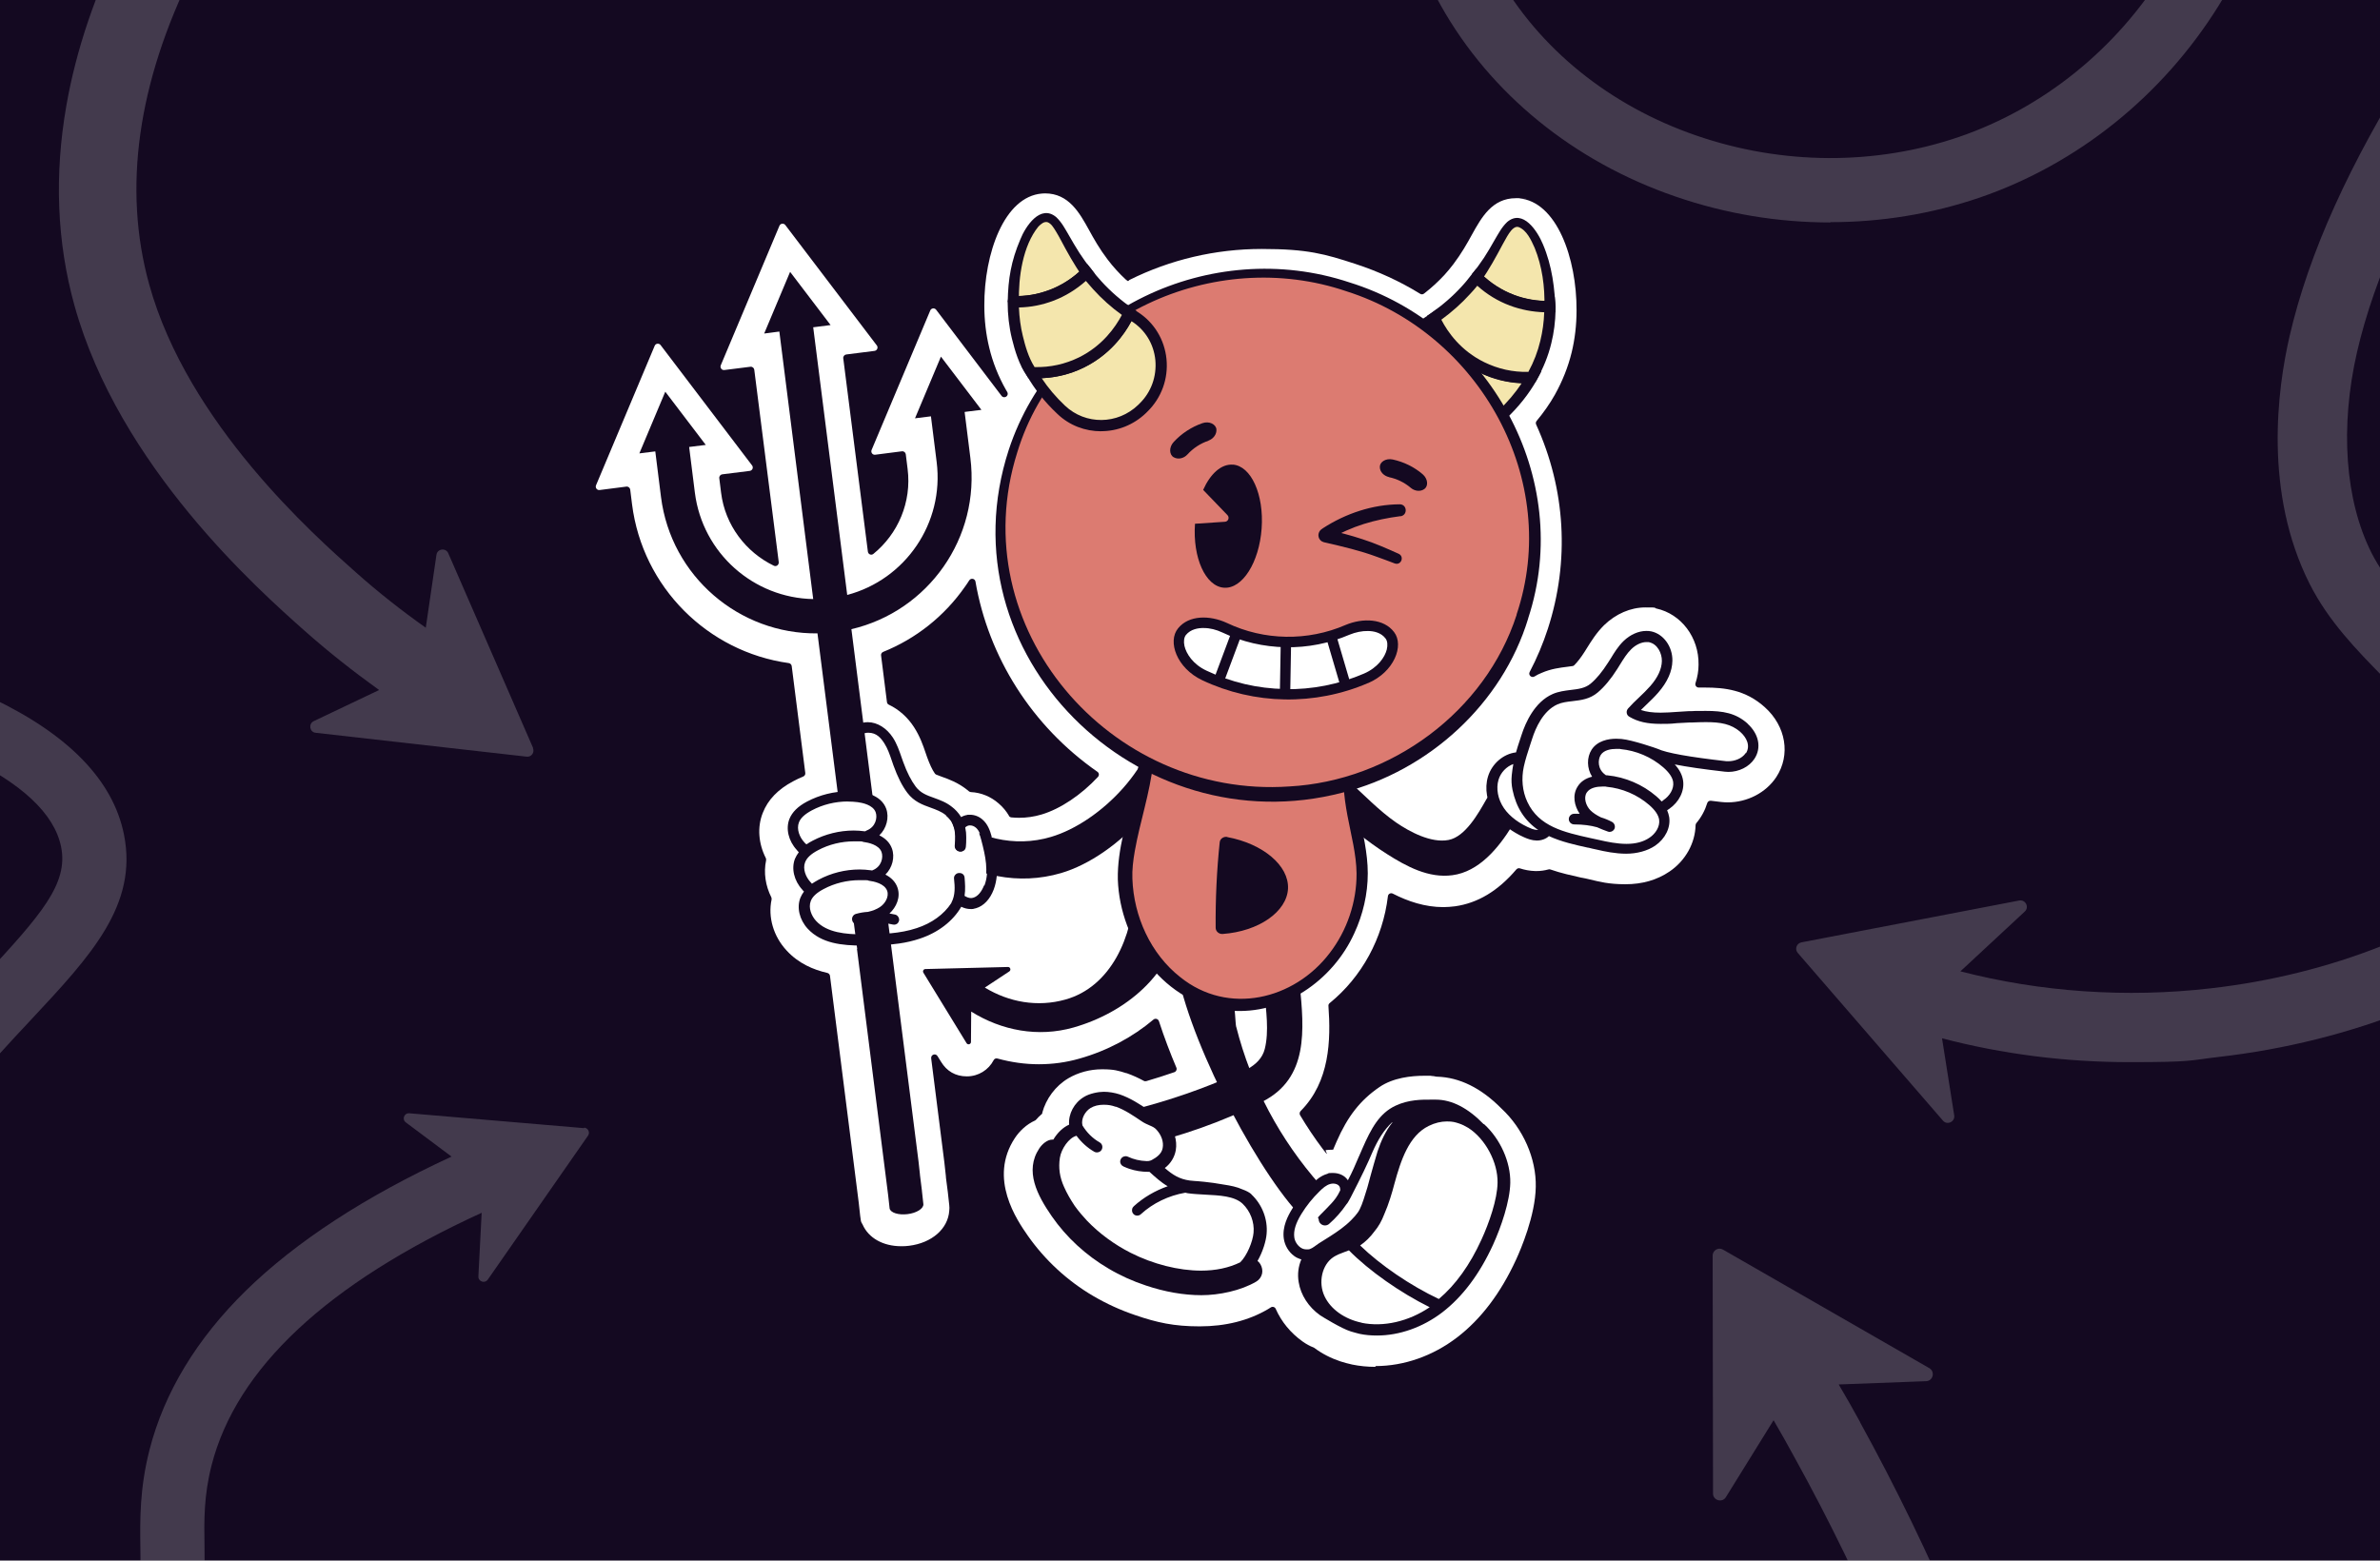 <?xml version="1.0" encoding="UTF-8"?>
<svg id="Layer_1" xmlns="http://www.w3.org/2000/svg" width="3121.3" height="2047" xmlns:xlink="http://www.w3.org/1999/xlink" version="1.1" viewBox="0 0 3121.3 2047">
  <!-- Generator: Adobe Illustrator 29.0.0, SVG Export Plug-In . SVG Version: 2.1.0 Build 186)  -->
  <defs>
    <style>
      .st0 {
        fill: none;
      }

      .st1 {
        fill: #143331;
      }

      .st2 {
        fill: #f4e6ad;
      }

      .st3, .st4 {
        fill: #fff;
      }

      .st5, .st4 {
        opacity: .2;
      }

      .st6 {
        fill: #140921;
      }

      .st7 {
        fill: #dc7b71;
      }

      .st8 {
        clip-path: url(#clippath);
      }

      .st4 {
        isolation: isolate;
      }
    </style>
    <clipPath id="clippath">
      <rect class="st0" x="-236.9" y="-60.9" width="3513.4" height="2142"/>
    </clipPath>
  </defs>
  <rect class="st6" x="-524.7" y="-425.7" width="3891.2" height="2643.3"/>
  <g class="st8">
    <g>
      <path class="st4" d="M699.1,981l-111.2-255.3c-3.3-7.5-14.3-6-15.5,2l-14,95.7c-31.8-22.5-62.4-46.6-91.4-72.4-54.6-48.4-220.7-195.4-271.3-377.8-34.8-125.5-15.5-264.3,57.9-412.1,57.4-115.5,128.5-196.4,142-211.4l-75.2-68.4c-15.3,16.8-94.7,107-158.1,234.7C125.1-9.1,99.8,65.6,87.1,138.2c-16,91.2-12.5,179.4,10.5,262.3,58.6,211.4,241.8,373.5,301.9,426.9,31.1,27.6,63.9,53.4,97.7,77.7l-85.7,40.8c-7.3,3.5-5.5,14.5,2.5,15.3l276.6,31.3c6.3.8,10.8-5.5,8.3-11.3l.3-.3Z"/>
      <path class="st4" d="M766,1479.8l-229.2-19.5c-6.8-.5-10,8-4.5,12l59.9,44.8c-113.5,52.4-203.9,111.5-269.8,175.9-64.6,63.4-107,133.5-126.3,208.7-13,51.1-12.5,91.9-12,128,.5,42.1,1,75.4-20.5,118.2-42.6,84.9-148.6,160.1-263.3,186.9-69.9,16.3-129.5,11-163.6-14.5-51.4-38.6-69.1-147.3-47.9-290.6,21.5-145.3,80.7-310.7,157.8-442.7,64.9-111,136.5-187.9,194.2-249.5,78.4-83.9,140.3-150.3,121.8-242.8-14.3-71.4-73.2-131.8-175.1-179.9-78.2-36.8-185.1-67.9-318.4-92.9l-15.5,82.7c126,23.5,226.5,52.6,298.1,86.2,76.4,36.1,119.8,76.4,128.5,120.3,9.5,48.1-26.1,88.7-100.7,169.1-60.4,64.6-135.5,145.3-205.2,264.3-82.4,140.8-145.3,317.7-168.4,472.7-12.3,82.2-13,154.3-2.8,214.7,12.3,71.2,40.3,123.5,83.2,155.6,35.8,27.1,83.7,40.6,139.3,40.6s60.9-3.8,93.9-11.5c63.6-14.8,128.8-44.1,183.6-82.2,60.9-42.1,107.7-93.7,135.5-149.1,30.8-61.4,30.1-110,29.6-157.3-.5-33.8-1-65.6,9.3-106,32.6-127.3,151.8-238.5,354.2-331.2l-4.3,83.4c-.3,6.8,8.3,9.8,12.3,4.3l131.5-188.9c3-4.3,0-10-5-10.5l-.3.8Z"/>
      <g class="st5">
        <path class="st3" d="M2400.3,291.8c-68.4,0-137.3-11.3-203.2-34.1-133.3-45.8-242.5-134.8-307.4-250.3-54.1-96.5-75.7-205.9-63.9-325.9,8-83.7,30.3-148.8,43.1-180.4l78.2,31.3c-8.8,21.8-30.1,80.9-37.3,157.1-10,102.5,8,195.7,53.6,276.6,54.6,97.5,147.6,172.6,261.3,211.7,112.5,38.8,234.7,39.3,344.5,1.8,110.2-37.8,205.9-114.7,269.3-217,64.1-103,92.2-226.7,79.4-348.5l83.7-8.8c14.8,140.3-17.8,282.8-91.7,401.8-73.7,118.5-185.1,207.9-313.4,252-62.9,21.5-129.3,32.3-195.9,32.3l-.3.3Z"/>
      </g>
      <path class="st4" d="M3744.5,12.2l-59.1-68.9c-120,103-205.4,200.2-261.3,296.6-35.8,61.9-92.7,185.6-70.4,317.9,9.3,54.4,33.3,101,56.6,146.1,19.5,38.1,38.3,73.9,46.3,111.5,11.8,53.9,3.8,112.7-23.3,170.6-25.3,54.4-67.1,106-117.2,145.3-115,89.9-259.3,147.1-416.9,165.1-110.5,12.8-223.5,4.8-328.2-22.3l84.4-78.4c6.3-5.8,1-16-7.3-14.5l-285.6,54.9c-6.5,1.3-9,9-4.8,13.8l190.4,220c5.5,6.5,16,1.5,14.8-6.8l-16-101.2c79.2,20.8,161.8,31.3,246,31.3s77.7-2.3,116.7-6.8c174.4-20,334.2-83.7,462.5-183.9,61.4-47.9,112.2-111.2,143.6-178.4,35.3-75.9,45.6-154.8,29.6-228.2-10.8-49.4-33.1-92.2-54.6-133.8-21-40.8-41.1-79.2-47.9-119.5-12.8-76.2,8.8-170.1,59.4-257.3,50.9-87.7,130-177.1,242-273.3l.3.3Z"/>
      <path class="st4" d="M2439.5,1865.4c-9-16.5-18.5-33.1-28.1-49.4l114.7-4.3c9-.3,12-12.3,4.3-17l-270.8-155.6c-6-3.5-13.5,1-13.5,7.8l.5,312.2c0,9,12,12.5,16.8,4.8l62.6-101c9.5,16.3,18.8,32.8,27.8,49.4,91.2,165.1,165.9,341.2,221.7,523.6l93.2-28.6c-57.9-188.6-135.3-371-229.5-542.1l.3.3Z"/>
      <path class="st4" d="M3126.4,888.8c17.5,17.8,34.3,34.8,49.1,52.9h109.5c-.8-1.5-1.8-3-2.5-4.5-24.8-43.8-58.6-78.4-91.4-111.7-32.1-32.8-62.4-63.6-80.9-100.2-34.8-69.1-41.6-165.1-19-263.6,22.8-98.7,72.2-207.4,150.8-332.5l-76.7-48.4c-84.2,133.8-137.5,251.5-162.6,360.3-16,69.6-34.1,204.7,26.3,324.7,24.8,49.1,61.6,86.7,97.2,123h.3Z"/>
    </g>
  </g>
  <g>
    <path class="st3" d="M1803.6,1792.9c-10.3,0-20.4-1-30.2-3-5.3-1.1-10.4-2.6-15.6-4.2-12.5-4.2-24.1-10.1-34.3-17.8-.3-.2-.6-.3-1-.5-4.8-1.8-9.3-4.3-14.1-7.7-15.7-11.1-27.9-26-35.3-42.8-1.1-2.6-4.3-3.5-6.6-1.9-1.1.8-2.2,1.4-3.5,2.2-25.7,15.1-55.8,22.6-89.7,22.6s-56-5-84.1-14.6c-19.6-6.6-38.2-15.1-55.4-25.2-34-19.9-63.5-47.3-85.7-78.9-14.3-20.5-52.3-75.3-17-128.5,5.8-8.7,14.9-17.7,26.3-22.8.5-.3,1-.6,1.4-1.1,2.1-2.4,4.3-4.7,6.7-6.7s1.1-1.3,1.3-2.1c5-18.6,17.3-35.5,34.5-45.6,12.8-7.5,28.1-11.7,44-11.7s21.2,1.8,31.8,5.1h.5c8.2,2.9,15.7,6.4,22.5,10.1,1.1.6,2.2.6,3.4.3,12.4-3.7,24.7-7.5,36.6-11.7,2.4-.8,3.7-3.5,2.7-5.9-8-18.9-16-39.8-22.9-61-1-3-4.7-4.2-7.2-2.1-27.1,22.9-60.5,40.9-97.1,51.2-17.3,5-35.3,7.4-53.3,7.4s-36.3-2.6-54.1-7.5c-2.1-.6-4.2.3-5.1,2.2-6.6,12.7-19.9,21.2-35.1,21.2s-26.5-7.1-33.7-18.9l-4.8-7.7c-2.6-4.2-8.8-1.9-8.3,2.9l17.3,136.6,1.9,17.3c0,.8.2,1.8.2,2.6s0,.2,0,.3l2.4,18.5,1.9,17.3c.3,2.4.3,5,0,7.4-1.6,23.6-22.8,42.2-52.6,45.9-3.4.5-6.9.6-10.3.6-24.1,0-43-10.9-50.7-28.4,0,0,0-.3-.2-.3l-1.4-2.6c-.3-.5-.5-1.1-.6-1.6l-1-6.9-1.9-17.3-37.7-297.5c-.2-1.9-1.6-3.4-3.5-3.9-18.5-4.2-37.9-12.5-53.4-29.4-17.3-18.6-24.6-43.8-19.7-66.8.2-1,0-2.1-.3-2.9-7.7-15.2-10.3-32.4-6.9-48.5.2-1,0-2.1-.3-2.9-9.6-18.8-11.6-40.6-4-59.5,6.6-17,19.9-30.8,39.5-41.2,4.3-2.4,9-4.5,13.5-6.4,1.9-.8,3-2.7,2.7-4.7l-17.8-140.2c-.3-2.1-1.8-3.5-3.9-3.9-106.1-14.8-191.7-99.3-205.5-208.3l-2.4-19.3c-.3-2.4-2.6-4.2-5-3.9l-35.1,4.5c-3.4.5-6.1-3-4.7-6.3l76.9-182.9c1.3-3.2,5.6-3.7,7.7-1l120,157.9c2.1,2.7.5,6.7-3,7.2l-36.1,4.5c-2.4.3-4.2,2.6-3.9,5l2.4,19.3c5.3,42.4,32.4,77.8,69.2,95.6,3.2,1.6,6.7-1.1,6.4-4.7l-32.1-252.4c-.3-2.4-2.6-4.2-5-3.9l-34.2,4.3c-3.4.5-6.1-3-4.7-6.3l76.9-182.9c1.3-3.2,5.6-3.7,7.7-1l120,157.9c2.1,2.7.5,6.7-3,7.2l-37.1,4.7c-2.4.3-4.2,2.6-3.9,5l32.3,253.7c.5,3.5,4.5,5.1,7.2,2.9,32.3-26.2,50.4-68,44.9-111.4l-2.4-19.3c-.3-2.4-2.6-4.2-5-3.9l-35.1,4.5c-3.4.5-6.1-3-4.7-6.3l76.9-182.9c1.3-3.2,5.6-3.7,7.7-1l85.8,113c1.9,2.6,5.9,2.2,7.5-.5h0c.8-1.4.8-3,0-4.5s-1.1-1.9-1.6-2.7c-10.1-17.7-17.5-36.4-22.1-55.7-4.2-17.3-6.4-35.8-6.4-55-.3-68.2,26-143,75.6-147,1.3,0,2.7-.2,4-.2,31.1,0,45.2,25.4,57.6,47.8,6.4,11.7,13.8,24.9,24.4,38.8,3.9,5.1,7.7,9.8,11.9,14.3,3.9,4.2,7.7,8.2,11.9,12s3.4,1.4,5,.6c53.4-26.6,112.8-40.6,173.3-40.6s83,6.6,122.9,19.6c30,9.8,58.4,22.8,85,39.2,1.6,1,3.5,1,5.1-.3,9.6-7.4,18.5-15.6,26.5-24.2,4.2-4.5,8-9.3,11.9-14.3,10.6-14,18-27.1,24.4-38.8,12.5-22.5,26.5-47.8,57.6-47.8s2.7,0,4,.2c49.6,4,75.9,78.8,75.6,147,0,19.1-2.2,37.7-6.4,55-4.7,19.3-12.2,38-22.1,55.7-6.7,11.9-14.8,23.4-23.9,34.3-1.1,1.3-1.3,3.2-.6,4.7,38.7,85,44.1,179.1,15.4,267.8-6.4,19.7-14.4,38.7-23.9,56.8-2.1,4,2.4,8.2,6.3,5.9,2.9-1.8,5.9-3.4,9.3-4.7,12.5-5.5,24.7-6.9,33.5-8,2.2-.3,5.1-.6,7.2-1,.8,0,1.6-.5,2.2-1.1,4.2-4.2,8.8-10.1,13.8-18,1-1.6,2.1-3.2,3-4.8,5.5-8.8,12.2-19.7,22.3-29.7,15.4-14.9,34.7-23.3,54.2-23.3s9.6.5,14.3,1.4c32.7,7.2,56,38,55.4,73.7,0,8.2-1.4,16.2-4,24.2-1,2.9,1.3,5.9,4.3,5.8h8c25.8,0,53.3,3,78.5,25.7,27.9,25,34.2,62.7,15.1,91.8-13.5,20.4-37.9,33.1-63.7,33.1h0c-2.9,0-5.8-.2-8.7-.5-4.7-.5-9-1-13.3-1.6-2.1-.3-4.2,1-4.8,3-2.9,9.5-7.7,18.5-14.3,26.3-.6.8-1,1.8-1,2.7-.5,23.3-13,46.4-34,60.7-16.4,11.2-35.8,16.8-58.1,16.8s-34.2-3.4-47-6.4c-3.4-.8-6.7-1.6-10.3-2.2h-.3c-12.8-2.9-26.8-5.9-40.8-10.8-.8-.3-1.8-.3-2.6,0-5.1,1.4-10.4,2.1-15.7,2.1s-1,0-1.4,0c-7.5-.2-14.3-1.6-20.1-3.5-1.8-.6-3.5,0-4.8,1.4-24.2,28.4-50.7,44.1-80.2,48.3-5.1.6-10.3,1.1-15.4,1.1-24.2,0-46.5-7.5-66.4-17.7-2.7-1.4-6.1.3-6.4,3.4-6.6,55.2-34.2,105.9-76.4,140.2-1.1,1-1.8,2.2-1.6,3.7,3.2,44.8,1.9,99.2-36.4,137.8-1.4,1.4-1.8,3.7-.8,5.5,9,15.1,18.8,29.8,29.5,44s2.7,1.9,4.3,1.8c2.7-.3,5.6-.5,8.3-.5s1.3,0,1.3,0l.6-1.6c1.3-3,2.7-6.3,4-9.3,14.4-32.9,31.1-54.2,56-71.2,18-12.4,42-14.9,59-14.9s5.8,0,8.7.2c2.4,0,4.8.5,7.1,1h.6c29.7.8,58.1,14.9,84.6,41.7,28.6,26.5,45.9,65.8,45.1,102.9-.6,37.7-19.9,82.5-25.8,95.3-20.2,44-46.2,78.3-77.5,102.2-31.6,24.2-69.5,37.5-106.7,37.5l-.3.6ZM1323,1070c.8,1.3,2.1,2.1,3.5,2.2,3.4.3,6.6.5,9.9.5,9.9,0,19.9-1.4,29.5-4.3,25-7.4,52.3-26,74-49.3,1.9-2.1,1.6-5.1-.6-6.7-86.5-60.2-143-151-160-249.5-.6-4-5.9-5.1-8.2-1.6-1.8,2.9-3.7,5.6-5.6,8.3-27,38.7-64.3,68.2-107.3,85.5-1.9.8-3,2.7-2.7,4.7l7.7,61.1c.2,1.6,1.1,2.9,2.6,3.5,12.8,6.1,24.4,16.2,32.9,29.4,7.7,11.9,11.9,23.9,15.2,33.7.6,1.9,1.3,3.7,1.9,5.5,3.4,9.3,6.7,16.7,10.3,21.7.5.6,1.1,1.1,1.8,1.4,1.9.8,4.8,1.9,7.1,2.7,9.1,3.2,21.5,7.7,33.7,17.5.6.5,1.3,1,1.9,1.6s1.8,1,2.7,1.1c13.2.6,26,5.8,36.3,14.8,5.9,5,10.3,10.6,13.6,16.2h-.2Z"/>
    <path class="st6" d="M1487.5,1165.2c-1.4,63.9-30.8,129.2-90.2,145.9-36.6,10.3-74.1,3.5-105.7-15.7l32.1-21.2c2.6-1.8,1.3-5.9-1.8-5.8l-108.3,2.7c-2.4,0-3.9,2.7-2.6,4.8l56.6,92.4c1.6,2.7,5.8,1.6,5.8-1.6l.3-39.8c40,25,87.8,34,134.1,20.9,67.9-19.3,130.3-70.1,138.8-141.7-9-7.7-45.7-34.3-59-41.1l-.2.2Z"/>
    <g>
      <g>
        <path class="st0" d="M2181.2,1006.6c-15.6-13.5-35.5-22-56-23.9-1.8-.2-3.5-.3-5.3-.3-7.1,0-16.4,1.4-20.7,8-4,6.3-4.2,18.8,6.1,26,.2.2.5.3.5.5.8,0,1.6,0,2.2.2,23.4,2.2,46.1,11.9,63.9,27.3,2.6,2.2,5,4.5,7.1,6.9h.2c.2,0,.5-.3.8-.5l1.4-1.1c7.2-5,14-14.3,12.5-23.7-1-6.1-5.1-12.4-13-19.1l.3-.2Z"/>
        <path class="st0" d="M1981.7,1025.4s1.3-15.4,2.9-23.1c-9,3-16.5,10.9-19.4,20.5-3.5,11.7-1,25.7,7.1,37.4,7.1,10.3,18.3,19.1,32.6,25.4,3.4,1.4,7.4,3,11.2,3.2h1.3c-20.4-14-31.9-34.7-35.5-63.2l-.2-.2Z"/>
        <path class="st3" d="M2282.7,959.5c-12.2-10.9-26.5-13.2-45.6-13.2s-11.9.2-18.3.3h-3.4c-5,.3-10.1.6-15.1,1h-.3c-7.4.5-14.9,1-22.3,1-17.2,0-29.7-2.9-40.4-9.1l-.5-.3c-1.8-1.1-3-2.9-3.4-5-.3-2.1.3-4.2,1.8-5.8,4.7-5.1,9.5-9.8,14.3-14.4,5.3-5.1,10.3-9.8,14.9-15.1,9.8-11.2,14.9-22.3,15.1-32.7.2-10.3-5.9-22.3-16.5-24.6-1.3-.3-2.4-.3-3.7-.3-6.4,0-14,3.5-19.9,9.3-5.8,5.6-10.1,12.7-14.8,20.2-1.1,1.8-2.2,3.7-3.4,5.5-8.7,13.6-17.2,23.7-25.8,31.1-10.3,8.7-22,10.1-33.2,11.4-7.1.8-13.8,1.6-19.6,4.2-18.9,8.3-28.9,31.6-33.1,44.8-.8,2.7-1.8,5.3-2.6,7.9-3.2,9.9-6.4,19.4-8.5,29.2-3.4,15.4-2.1,31.8,4.7,46.1,15.1,32.4,48.3,39.8,83.1,47.5,3.7.8,7.4,1.6,11.1,2.4,10.1,2.4,23.4,5.1,35.8,5.1s22.3-2.7,30.3-8.2c7.2-5,14-14.3,12.5-23.7-1-6.1-5.1-12.4-13-19.1-15.6-13.5-35.5-22-56-23.9-1.8-.2-3.5-.3-5.3-.3-7.1,0-16.4,1.4-20.7,8-4.5,6.9-1.1,17.2,4.8,23.1,3.4,3.5,7.9,6.6,13.8,9.3,5.3,1.6,10.4,3.5,14.8,6.1,3.2,1.9,4.5,5.8,3,9-1.1,2.4-3.7,4-6.4,4s-1.6,0-2.4-.5c-4.3-1.6-9.3-3.4-14-5.6-8.5-2.4-18.8-3.7-29.7-3.7h-.3c-2.9,0-5.6-1.8-6.6-4.5-1.6-4.8,1.9-9.5,6.6-9.5h7.2c-6.9-9.8-10.1-24.1-2.6-35.8,4.2-6.4,10.4-10.6,18.9-12.8-6.9-10.9-7.2-25.2-.6-35.5,7.7-11.9,21.8-14.3,32.3-14.3s4.5,0,6.7.3c14.4,1.4,46.7,12.7,47.7,13,11.4,5.3,41.6,10.8,90,16.2h2.9c7.2,0,17.3-2.9,22.6-10.9,6.6-10.1.8-21-6.9-27.9l-.2.8Z"/>
        <g>
          <path class="st0" d="M2282.7,959.5c-12.2-10.9-26.5-13.2-45.6-13.2s-11.9.2-18.3.3h-3.4c-5,.3-10.1.6-15.1,1h-.3c-7.4.5-14.9,1-22.3,1-17.2,0-29.7-2.9-40.4-9.1l-.5-.3c-1.8-1.1-3-2.9-3.4-5-.3-2.1.3-4.2,1.8-5.8,4.7-5.1,9.5-9.8,14.3-14.4,5.3-5.1,10.3-9.8,14.9-15.1,9.8-11.2,14.9-22.3,15.1-32.7.2-10.3-5.9-22.3-16.5-24.6-1.3-.3-2.4-.3-3.7-.3-6.4,0-14,3.5-19.9,9.3-5.8,5.6-10.1,12.7-14.8,20.2-1.1,1.8-2.2,3.7-3.4,5.5-8.7,13.6-17.2,23.7-25.8,31.1-10.3,8.7-22,10.1-33.2,11.4-7.1.8-13.8,1.6-19.6,4.2-18.9,8.3-28.9,31.6-33.1,44.8-.8,2.7-1.8,5.3-2.6,7.9-5.3,16.4-10.3,31.6-11.2,48.5,7.1,55.7,47.7,64.7,90.5,74.1,3.7.8,7.4,1.6,11.1,2.4,10.1,2.4,23.4,5.1,35.8,5.1s22.3-2.7,30.3-8.2c7.2-5,14-14.3,12.5-23.7-1-6.1-5.1-12.4-13-19.1-15.6-13.5-35.5-22-56-23.9-1.8-.2-3.5-.3-5.3-.3-7.1,0-16.4,1.4-20.7,8-4.5,6.9-1.1,17.2,4.8,23.1,3.4,3.5,7.9,6.6,13.8,9.3,5.3,1.6,10.4,3.5,14.8,6.1,3.2,1.9,4.5,5.8,3,9-1.1,2.4-3.7,4-6.4,4s-1.6,0-2.4-.5c-4.3-1.6-9.3-3.4-14-5.6-8.5-2.4-18.8-3.7-29.7-3.7h-.3c-3.9,0-7.1-3-7.1-6.9s3-7.1,6.9-7.1h7.2c-6.9-9.8-10.1-24.1-2.6-35.8,4.2-6.4,10.4-10.6,18.9-12.8-6.9-10.9-7.2-25.2-.6-35.5,7.7-11.9,21.8-14.3,32.3-14.3s4.5,0,6.7.3c14.4,1.4,46.7,12.7,47.7,13,11.4,5.3,41.6,10.8,90,16.2h2.9c7.2,0,17.3-2.9,22.6-10.9,6.6-10.1.8-21-6.9-27.9v1Z"/>
          <path class="st0" d="M1981.7,1025.4s1.3-15.4,2.9-23.1c-9,3-16.5,10.9-19.4,20.5-3.5,11.7-1,25.7,7.1,37.4,7.1,10.3,18.3,19.1,32.6,25.4,3.4,1.4,7.4,3,11.2,3.2h1.3c-20.4-14-31.9-34.7-35.5-63.2l-.2-.2Z"/>
          <path class="st3" d="M2181.2,1006.6c-15.6-13.5-35.5-22-56-23.9-1.8-.2-3.5-.3-5.3-.3-7.1,0-16.4,1.4-20.7,8-4,6.3-4.2,18.8,6.1,26,.2.2.5.3.5.5.8,0,1.6,0,2.2.2,23.4,2.2,46.1,11.9,63.9,27.3,2.6,2.2,5,4.5,7.1,6.9h.2c.2,0,.5-.3.8-.5l1.4-1.1c7.2-5,14-14.3,12.5-23.7-1-6.1-5.1-12.4-13-19.1l.3-.2Z"/>
          <g>
            <path class="st0" d="M2181.2,1006.6c-15.6-13.5-35.5-22-56-23.9-1.8-.2-3.5-.3-5.3-.3-7.1,0-16.4,1.4-20.7,8-4,6.3-4.2,18.8,6.1,26,.2.2.5.3.5.5.8,0,1.6,0,2.2.2,23.4,2.2,46.1,11.9,63.9,27.3,2.6,2.2,5,4.5,7.1,6.9h.2c.2,0,.5-.3.8-.5l1.4-1.1c7.2-5,14-14.3,12.5-23.7-1-6.1-5.1-12.4-13-19.1l.3-.2Z"/>
            <path class="st0" d="M2282.7,959.5c-12.2-10.9-26.5-13.2-45.6-13.2s-11.9.2-18.3.3h-3.4c-5,.3-10.1.6-15.1,1h-.3c-7.4.5-14.9,1-22.3,1-17.2,0-29.7-2.9-40.4-9.1l-.5-.3c-1.8-1.1-3-2.9-3.4-5-.3-2.1.3-4.2,1.8-5.8,4.7-5.1,9.5-9.8,14.3-14.4,5.3-5.1,10.3-9.8,14.9-15.1,9.8-11.2,14.9-22.3,15.1-32.7.2-10.3-5.9-22.3-16.5-24.6-1.3-.3-2.4-.3-3.7-.3-6.4,0-14,3.5-19.9,9.3-5.8,5.6-10.1,12.7-14.8,20.2-1.1,1.8-2.2,3.7-3.4,5.5-8.7,13.6-17.2,23.7-25.8,31.1-10.3,8.7-22,10.1-33.2,11.4-7.1.8-13.8,1.6-19.6,4.2-18.9,8.3-28.9,31.6-33.1,44.8-.8,2.7-1.8,5.3-2.6,7.9-5.3,16.4-10.3,31.6-11.2,48.5,7.1,55.7,47.7,64.7,90.5,74.1,3.7.8,7.4,1.6,11.1,2.4,10.1,2.4,23.4,5.1,35.8,5.1s22.3-2.7,30.3-8.2c7.2-5,14-14.3,12.5-23.7-1-6.1-5.1-12.4-13-19.1-15.6-13.5-35.5-22-56-23.9-1.8-.2-3.5-.3-5.3-.3-7.1,0-16.4,1.4-20.7,8-4.5,6.9-1.1,17.2,4.8,23.1,3.4,3.5,7.9,6.6,13.8,9.3,5.3,1.6,10.4,3.5,14.8,6.1,3.2,1.9,4.5,5.8,3,9-1.1,2.4-3.7,4-6.4,4s-1.6,0-2.4-.5c-4.3-1.6-9.3-3.4-14-5.6-8.5-2.4-18.8-3.7-29.7-3.7h-.3c-3.9,0-7.1-3-7.1-6.9s3-7.1,6.9-7.1h7.2c-6.9-9.8-10.1-24.1-2.6-35.8,4.2-6.4,10.4-10.6,18.9-12.8-6.9-10.9-7.2-25.2-.6-35.5,7.7-11.9,21.8-14.3,32.3-14.3s4.5,0,6.7.3c14.4,1.4,46.7,12.7,47.7,13,11.4,5.3,41.6,10.8,90,16.2h2.9c7.2,0,17.3-2.9,22.6-10.9,6.6-10.1.8-21-6.9-27.9v1Z"/>
            <path class="st3" d="M1981.7,1025.4s1.3-15.4,2.9-23.1c-9,3-16.5,10.9-19.4,20.5-3.5,11.7-1,25.7,7.1,37.4,7.1,10.3,18.3,19.1,32.6,25.4,3.4,1.4,7.4,3,11.2,3.2h1.3c-20.4-14-31.9-34.7-35.5-63.2l-.2-.2Z"/>
            <path class="st6" d="M2292,949.2c-15.6-14-32.4-16.7-54.9-16.7s-12.2.2-18.8.3h-3.4c-5.1.3-10.6.6-15.9,1-6.9.5-14.1,1-21.2,1-10.6,0-18.8-1.1-25.8-3.5,2.2-2.2,4.7-4.5,7.1-6.9,5.3-5.1,10.8-10.3,15.7-16,12-13.8,18.3-27.9,18.5-41.7.3-18.5-11.6-35-27.6-38.5-2.2-.5-4.5-.6-6.7-.6-10.1,0-21,4.8-29.7,13.2-7.1,6.9-12,14.9-16.8,22.8-1.1,1.8-2.2,3.5-3.4,5.3-7.9,12.4-15.4,21.5-23.1,27.9-7.1,5.9-16.2,7.1-26,8.2-7.7,1-15.7,1.9-23.6,5.3-23.9,10.4-35.8,37.9-40.8,53.3-.8,2.7-1.8,5.3-2.6,7.9-1.6,5-3.4,10.1-4.8,15.4-16.5,1.9-31.6,14.8-36.7,31.6-4.8,15.7-1.6,34.2,8.8,49.4,6.4,9.5,15.6,17.7,27,24.4,3.5,2.1,7.4,4.2,11.4,5.9,4.7,2.1,10.3,4.2,16.5,4.3h.6c5.9,0,11.7-2.1,15.6-5.8,16.2,7.5,34.8,11.6,51.2,15.2h.6c3.5,1,6.9,1.6,10.4,2.4,10.9,2.6,25.2,5.5,39,5.5s27.8-3.5,38.2-10.6c13.2-9.1,20.4-23.7,18.3-37.4-.5-3-1.4-5.9-2.7-9,.5-.3,1.1-.6,1.6-1.1l1-.6c13.2-9.1,20.4-23.7,18.3-37.4-1.1-7.2-4.7-14.3-10.9-21,16.2,3.2,37.7,6.3,65.6,9.5,1.4.2,3,.3,4.7.3,14,0,27.3-6.7,34.2-17.2,9.5-14.4,5.9-32.6-9.1-46.1l.3.2ZM2016.4,1088.6h0c-2.6,0-5.1-.6-7.4-1.4-16-6.4-28.9-15.9-36.6-27.1-8-11.7-10.6-25.7-7.1-37.4,2.9-9.5,10.4-17.3,19.4-20.5-.8,4-1.6,9.9-2.1,14.8-.6,6.3-.3,12.7,1,18.9,4.8,23.3,16,40.6,33.7,52.8h-1ZM2181.5,1049.6l-1.4,1.1c-.3.2-.6.3-.8.5h-.2c-2.1-2.4-4.5-4.7-7.1-6.9-17.8-15.2-40.4-25-63.9-27.3-.6,0-1.4,0-2.2-.2l-.5-.5c-10.3-7.2-10.1-19.6-6.1-26,4.2-6.6,13.6-8,20.7-8s3.5,0,5.3.3c20.5,1.9,40.4,10.4,56,23.9,7.7,6.7,12,13,13,19.1,1.4,9.5-5.1,18.8-12.5,23.7l-.3.2ZM2289.6,987.6c-5.3,8-15.6,10.9-22.6,10.9s-1.9,0-2.9,0c-48.5-5.5-78.8-10.9-90-16.2-1-.5-33.2-11.7-47.7-13-2.2-.2-4.5-.3-6.7-.3-10.4,0-24.6,2.6-32.3,14.3-6.6,10.3-6.3,24.6.6,35.5-8.5,2.1-14.9,6.4-18.9,12.8-7.5,11.6-4.2,25.8,2.6,35.8h-7.2c-2.9,0-5.6,1.8-6.6,4.5-1.8,4.8,1.9,9.5,6.6,9.5h.3c10.9,0,21.2,1.3,29.7,3.7,4.8,2.2,9.6,4,14,5.6.8.3,1.6.5,2.4.5,2.7,0,5.3-1.6,6.4-4,1.4-3.2.2-7.1-3-9-4.5-2.4-9.5-4.5-14.8-6.1-5.9-2.9-10.4-5.9-13.8-9.3-5.8-5.9-9.1-16.4-4.8-23.1,4.2-6.6,13.6-8,20.7-8s3.5,0,5.3.3c20.5,1.9,40.4,10.4,56,23.9,7.7,6.7,12,13,13,19.1,1.4,9.5-5.1,18.8-12.5,23.7-8,5.5-18,8.2-30.3,8.2s-25.5-2.7-35.8-5.1c-3.7-.8-7.4-1.6-11.1-2.4-34.8-7.7-68-15.1-83.1-47.5-6.7-14.3-8-30.6-4.7-46.1,2.1-9.8,5.3-19.3,8.5-29.2.8-2.6,1.8-5.3,2.6-7.9,4.2-13.2,14.1-36.4,33.1-44.8,5.9-2.6,12.5-3.4,19.6-4.2,11.4-1.3,22.9-2.7,33.2-11.4,8.7-7.4,17.2-17.5,25.8-31.1,1.1-1.8,2.2-3.7,3.4-5.5,4.7-7.5,9-14.6,14.8-20.2,5.9-5.8,13.3-9.3,19.9-9.3s2.6,0,3.7.3c10.6,2.2,16.7,14.3,16.5,24.6-.2,10.4-5.3,21.5-15.1,32.7-4.7,5.3-9.6,10.1-14.9,15.1-4.8,4.5-9.8,9.3-14.3,14.4-1.4,1.6-2.1,3.7-1.8,5.8.3,2.1,1.4,3.9,3.4,5l.5.3c10.8,6.3,23.1,9.1,40.4,9.1s14.9-.5,22.3-1h.3c5-.3,10.1-.6,15.1-.8h3.4c6.6-.3,12.7-.5,18.3-.5,19.1,0,33.4,2.2,45.6,13.2,7.7,6.9,13.5,17.8,6.9,27.9l.2-.8Z"/>
          </g>
        </g>
      </g>
      <path class="st6" d="M1768.3,1024c20.1,18.1,40.4,39.5,62.7,54.9,17.5,12,45.7,27.3,68.7,22.9,22.1-4.2,39.3-35.1,49.6-53.3,1.3-2.4,2.9-4.3,4.7-5.9,1.6,3.9,3.9,7.5,6.4,11.2,5.3,11.6,13,21.5,22.6,29.7-18,29.2-43.5,59.9-78.1,64.5-31.3,4.3-60.5-11.6-86-27.8-26.5-16.8-50.5-37.1-74-57.8l23.4-38.3v-.2Z"/>
    </g>
    <g>
      <path class="st6" d="M1519,931.2c-.6,70.6-75.4,147.3-140.7,166.6-48.1,14.3-98.4,1.4-137-29.8-4.8,13.3-7.1,34-9.5,48.3,46.5,32.9,104.3,45.2,159.8,28.9,74.6-22,156.3-110.4,164.6-189.5-9.9-8.3-22.5-17.2-37.4-24.4h.2Z"/>
      <g>
        <path class="st0" d="M1064,1158.4c.2.3.5.5.5.6h.3c2.6-1.8,5.5-3.5,8.5-5.1,16.5-8.8,35.1-13.5,53.9-13.5s9.6.3,14.3,1c.6,0,1.4.2,2.2.3.2,0,.3-.3.6-.3,11.6-4.7,14.3-17,11.7-23.9-3.5-9.6-17.7-12.5-23.6-13.2-4.2-.5-8.3-.8-12.5-.8-16.5,0-32.9,4-47.3,11.7-9,4.8-14.6,9.9-16.8,15.7-3.5,9,1,19.6,6.9,26l1.3,1.4h0Z"/>
        <path class="st0" d="M1057,1107.1h0c.5.2.8.3,1.3.6,2.4-1.6,5-3.2,7.9-4.7,16.4-8.8,35.1-13.3,53.9-13.3s9.6.3,14.3,1h.8c.5-.3,1.1-.8,1.9-1,11.6-4.7,14.3-17,11.7-23.9-3.5-9.6-17.7-12.5-23.6-13.2-4.2-.5-8.3-.8-12.5-.8-16.5,0-32.9,4-47.3,11.7-9,4.8-14.6,9.9-16.8,15.7-3.5,9,1,19.6,6.9,26,0,0,1.8,1.9,1.9,2.1l-.3-.3Z"/>
        <path class="st3" d="M1279.4,1085.6c-2.2-1.9-4.8-3-7.5-3s-.8,0-1.3,0c-1.9.2-3.7,1.1-5.3,2.6,1.9,9,1.4,18.1.8,25.8-.3,4.2-3.5,5.9-6.6,5.9s-4.2-1-5.6-2.4c-1.3-1.4-1.9-3.2-1.8-5.3.8-9,1-16.4-1.1-23.6-.2-.5-.3-.8-.5-1.3-.6-2.2-1.6-4.3-2.6-6.1v-.3c-2.1-3.2-5-6.3-8.3-9-5.8-4.7-12.5-7.1-19.6-9.6-10.8-3.9-21.8-7.9-30.5-19.4-6.9-9.1-12.8-20.9-18.3-36.1-.8-2.1-1.4-4-2.1-6.1-2.9-8.3-5.6-16.2-9.9-22.9-4.3-6.7-12.2-13.8-21-13.8s-19.6,10.3-21.7,20.4c-2.1,10.3.3,22.1,7.5,35.3,3,5.8,5.6,9,8.3,12.5,2.4,3.2,5.1,6.7,8.5,12.5,10.8,3.9,17.8,10.3,20.9,18.9,4.2,11.6.5,26-9,35,8.3,4,13.8,9.8,16.5,17.2,4.2,11.4.6,25.4-8.5,34.3,7.9,4,13.2,9.6,15.7,16.7,4.8,13-1.6,26.2-10.4,34.3,2.4.5,4.8,1,7.2,1.4,1.8.5,3.4,1.4,4.3,3s1.3,3.4,1,5.3c-.6,3-3,5-6.3,5s-1.3,0-1.8-.2c-7.7-1.8-16-2.7-24.4-2.7s-4.2,0-6.3.2c-4.8,1-9.6,1.8-14.4,2.4h-1.3c-3.2,0-6.1-2.4-6.9-5.6-.8-3.5,1.4-7.1,4.8-8.2,5-1.4,10.3-2.2,15.9-2.7,6.3-1.4,11.4-3.4,15.4-6.1,7.1-4.7,12.5-14,9.8-21.5-3.5-9.6-17.7-12.5-23.6-13.2-4.2-.5-8.3-.8-12.5-.8-16.5,0-32.9,4-47.3,11.7-9,4.8-14.6,9.9-16.8,15.7-3.5,9,1,19.6,6.9,26,14.3,15.6,39.2,17.7,61.5,17.7h2.2c22.5,0,46.2-1,68.4-8.2,19.7-6.6,35.8-18.1,45.2-32.7,0-.3.2-.6.3-.8,5.3-9.9,4.5-20.9,3.4-31.1-.2-2.1.3-3.9,1.6-5.3,1.4-1.6,3.5-2.4,5.6-2.4s6.1,1.8,6.6,5.8c.8,7.4,1.4,15.9,0,24.2,2.9,1.9,5.8,2.9,8.5,2.9s2.1,0,3-.5c5.6-1.6,10.8-7.5,14-16,6.9-18.1,2.6-38-3.2-60-1.6-5.8-3.5-12.4-7.9-15.9l.3.2Z"/>
        <g>
          <path class="st0" d="M1279.4,1085.6c-2.2-1.9-4.8-3-7.5-3s-.8,0-1.3,0c-1.9.2-3.7,1.1-5.3,2.6,1.9,9,1.4,18.1.8,25.8-.3,4.2-3.5,5.9-6.6,5.9s-4.2-1-5.6-2.4c-1.3-1.4-1.9-3.2-1.8-5.3.8-9,1-16.4-1.1-23.6-.2-.5-.3-.8-.5-1.3-.6-2.2-1.6-4.3-2.6-6.1v-.3c-2.1-3.2-5-6.3-8.3-9-5.8-4.7-12.5-7.1-19.6-9.6-10.8-3.9-21.8-7.9-30.5-19.4-6.9-9.1-12.8-20.9-18.3-36.1-.8-2.1-1.4-4-2.1-6.1-2.9-8.3-5.6-16.2-9.9-22.9-4.3-6.7-12.2-13.8-21-13.8s-19.6,10.3-21.7,20.4c-2.1,10.3.3,22.1,7.5,35.3,3,5.8,5.6,9,8.3,12.5,2.4,3.2,5.1,6.7,8.5,12.5,10.8,3.9,17.8,10.3,20.9,18.9,4.2,11.6.5,26-9,35,8.3,4,13.8,9.8,16.5,17.2,4.2,11.4.6,25.4-8.5,34.3,7.9,4,13.2,9.6,15.7,16.7,4.8,13-1.6,26.2-10.4,34.3,2.4.5,4.8,1,7.2,1.4,1.8.5,3.4,1.4,4.3,3s1.3,3.4,1,5.3c-.6,3-3,5-6.3,5s-1.3,0-1.8-.2c-7.7-1.8-16-2.7-24.4-2.7s-4.2,0-6.3.2c-4.8,1-9.6,1.8-14.4,2.4h-1.3c-3.2,0-6.1-2.4-6.9-5.6-.8-3.5,1.4-7.1,4.8-8.2,5-1.4,10.3-2.2,15.9-2.7,6.3-1.4,11.4-3.4,15.4-6.1,7.1-4.7,12.5-14,9.8-21.5-3.5-9.6-17.7-12.5-23.6-13.2-4.2-.5-8.3-.8-12.5-.8-16.5,0-32.9,4-47.3,11.7-9,4.8-14.6,9.9-16.8,15.7-3.5,9,1,19.6,6.9,26,14.3,15.6,39.2,17.7,61.5,17.7h2.2c22.5,0,46.2-1,68.4-8.2,19.7-6.6,35.8-18.1,45.2-32.7,0-.3.2-.6.3-.8,5.3-9.9,4.5-20.9,3.4-31.1-.2-2.1.3-3.9,1.6-5.3,1.4-1.6,3.5-2.4,5.6-2.4s6.1,1.8,6.6,5.8c.8,7.4,1.4,15.9,0,24.2,2.9,1.9,5.8,2.9,8.5,2.9s2.1,0,3-.5c5.6-1.6,10.8-7.5,14-16,6.9-18.1,2.6-38-3.2-60-1.6-5.8-3.5-12.4-7.9-15.9l.3.2Z"/>
          <path class="st0" d="M1057,1107.1h0c.5.2.8.3,1.3.6,2.4-1.6,5-3.2,7.9-4.7,16.4-8.8,35.1-13.3,53.9-13.3s9.6.3,14.3,1h.8c.5-.3,1.1-.8,1.9-1,11.6-4.7,14.3-17,11.7-23.9-3.5-9.6-17.7-12.5-23.6-13.2-4.2-.5-8.3-.8-12.5-.8-16.5,0-32.9,4-47.3,11.7-9,4.8-14.6,9.9-16.8,15.7-3.5,9,1,19.6,6.9,26,0,0,1.8,1.9,1.9,2.1l-.3-.3Z"/>
          <path class="st3" d="M1064,1158.4c.2.3.5.5.5.6h.3c2.6-1.8,5.5-3.5,8.5-5.1,16.5-8.8,35.1-13.5,53.9-13.5s9.6.3,14.3,1c.6,0,1.4.2,2.2.3.2,0,.3-.3.6-.3,11.6-4.7,14.3-17,11.7-23.9-3.5-9.6-17.7-12.5-23.6-13.2-4.2-.5-8.3-.8-12.5-.8-16.5,0-32.9,4-47.3,11.7-9,4.8-14.6,9.9-16.8,15.7-3.5,9,1,19.6,6.9,26l1.3,1.4h0Z"/>
          <g>
            <path class="st0" d="M1279.4,1085.6c-2.2-1.9-4.8-3-7.5-3s-.8,0-1.3,0c-1.9.2-3.7,1.1-5.3,2.6,1.9,9,1.4,18.1.8,25.8-.3,4.2-3.5,5.9-6.6,5.9s-4.2-1-5.6-2.4c-1.3-1.4-1.9-3.2-1.8-5.3.8-9,1-16.4-1.1-23.6-.2-.5-.3-.8-.5-1.3-.6-2.2-1.6-4.3-2.6-6.1v-.3c-2.1-3.2-5-6.3-8.3-9-5.8-4.7-12.5-7.1-19.6-9.6-10.8-3.9-21.8-7.9-30.5-19.4-6.9-9.1-12.8-20.9-18.3-36.1-.8-2.1-1.4-4-2.1-6.1-2.9-8.3-5.6-16.2-9.9-22.9-4.3-6.7-12.2-13.8-21-13.8s-19.6,10.3-21.7,20.4c-2.1,10.3.3,22.1,7.5,35.3,3,5.8,5.6,9,8.3,12.5,2.4,3.2,5.1,6.7,8.5,12.5,10.8,3.9,17.8,10.3,20.9,18.9,4.2,11.6.5,26-9,35,8.3,4,13.8,9.8,16.5,17.2,4.2,11.4.6,25.4-8.5,34.3,7.9,4,13.2,9.6,15.7,16.7,4.8,13-1.6,26.2-10.4,34.3,2.4.5,4.8,1,7.2,1.4,1.8.5,3.4,1.4,4.3,3s1.3,3.4,1,5.3c-.6,3-3,5-6.3,5s-1.3,0-1.8-.2c-7.7-1.8-16-2.7-24.4-2.7s-4.2,0-6.3.2c-4.8,1-9.6,1.8-14.4,2.4h-1.3c-3.2,0-6.1-2.4-6.9-5.6-.8-3.5,1.4-7.1,4.8-8.2,5-1.4,10.3-2.2,15.9-2.7,6.3-1.4,11.4-3.4,15.4-6.1,7.1-4.7,12.5-14,9.8-21.5-3.5-9.6-17.7-12.5-23.6-13.2-4.2-.5-8.3-.8-12.5-.8-16.5,0-32.9,4-47.3,11.7-9,4.8-14.6,9.9-16.8,15.7-3.5,9,1,19.6,6.9,26,14.3,15.6,39.2,17.7,61.5,17.7h2.2c22.5,0,46.2-1,68.4-8.2,19.7-6.6,35.8-18.1,45.2-32.7,0-.3.2-.6.3-.8,5.3-9.9,4.5-20.9,3.4-31.1-.2-2.1.3-3.9,1.6-5.3,1.4-1.6,3.5-2.4,5.6-2.4s6.1,1.8,6.6,5.8c.8,7.4,1.4,15.9,0,24.2,2.9,1.9,5.8,2.9,8.5,2.9s2.1,0,3-.5c5.6-1.6,10.8-7.5,14-16,6.9-18.1,2.6-38-3.2-60-1.6-5.8-3.5-12.4-7.9-15.9l.3.2Z"/>
            <path class="st0" d="M1064,1158.4c.2.3.5.5.5.6h.3c2.6-1.8,5.5-3.5,8.5-5.1,16.5-8.8,35.1-13.5,53.9-13.5s9.6.3,14.3,1c.6,0,1.4.2,2.2.3.2,0,.3-.3.6-.3,11.6-4.7,14.3-17,11.7-23.9-3.5-9.6-17.7-12.5-23.6-13.2-4.2-.5-8.3-.8-12.5-.8-16.5,0-32.9,4-47.3,11.7-9,4.8-14.6,9.9-16.8,15.7-3.5,9,1,19.6,6.9,26l1.3,1.4h0Z"/>
            <path class="st3" d="M1057,1107.1c.5.2.8.3,1.3.6,2.4-1.6,5-3.2,7.9-4.7,16.4-8.8,35.1-13.3,53.9-13.3s9.6.3,14.3,1h.8c.5-.3,1.1-.8,1.9-1,11.6-4.7,14.3-17,11.7-23.9-3.5-9.6-17.7-12.5-23.6-13.2-4.2-.5-8.3-.8-12.5-.8-16.5,0-32.9,4-47.3,11.7-9,4.8-14.6,9.9-16.8,15.7-3.5,9,1,19.6,6.9,26,0,0,1.8,1.9,1.9,2.1h0l-.3-.3Z"/>
            <path class="st6" d="M1300.7,1097.9c-2.2-8.3-5.3-17-12.2-22.9-4.8-4.2-10.6-6.3-16.5-6.3s-2.2,0-3.2.2c-3,.5-5.8,1.4-8.3,2.9-3.5-5.9-8.3-10.6-11.9-13.3-7.5-6.1-15.7-9-23.6-11.9-9.6-3.4-17.8-6.4-24.1-14.8-5.9-7.9-11.4-18.5-16.4-32.4-.6-1.9-1.4-4-2.1-5.9-3-8.7-6.1-17.8-11.4-26-8.2-12.5-20.4-20.1-32.7-20.2h-.3c-16.4,0-31.5,13.5-35.1,31.5-2.7,13.5.2,28.6,8.8,44.8,3.7,6.7,6.6,10.6,9.5,14.4h.2-9c-18.8,0-37.4,4.7-53.8,13.3-12.2,6.4-19.7,14-23.3,22.9-5,12.8-1.3,28.7,9.6,40.6l.8,1c.8.8,1.4,1.4,1.9,2.1-2.1,2.7-3.7,5.6-5,8.5-5,12.8-1.3,28.7,9.6,40.6l.8,1c.5.6,1,1.1,1.4,1.4-1.9,2.6-3.5,5.3-4.7,8.2-5,12.8-1.3,28.7,9.6,40.6,18,19.4,45.1,22.1,71.9,22.1h2.2c13.8,0,29.8-.3,45.7-2.7,9.8-1.4,18.6-3.5,27-6.3,24.2-8,43.6-22.9,54.6-41.9,4.2,2.1,8.3,3,12.5,3s2.4,0,3.5-.3c1.1-.2,2.2-.5,3.4-.8,9.9-2.9,18.3-11.7,23.1-24.4,9-23.9,2.2-49.7-2.9-68.7l.2-.3ZM1112.3,1051.4c4.2,0,8.3.3,12.5.8,5.9.8,20.1,3.5,23.6,13.2,2.6,7.1,0,19.3-11.7,23.9-.6.3-1.3.6-1.9,1.1h-.8c-4.7-.6-9.5-1-14.3-1-18.8,0-37.5,4.7-53.9,13.3-2.7,1.4-5.5,3-7.9,4.7-.5-.2-.8-.5-1.3-.6h0l-1.9-2.1c-5.9-6.4-10.4-17-6.9-26,2.2-5.8,7.9-10.9,16.8-15.7,14.4-7.7,30.8-11.7,47.3-11.7l.3.2ZM1055.9,1131c2.2-5.8,7.7-10.9,16.8-15.7,14.4-7.7,30.8-11.7,47.3-11.7s8.3.3,12.5.8c5.9.8,20.1,3.5,23.6,13.2,2.6,7.1,0,19.3-11.7,23.9-.3,0-.5.3-.6.3-.8,0-1.6-.2-2.2-.3-4.7-.6-9.5-1-14.3-1-18.8,0-37.5,4.7-53.9,13.5-3,1.6-5.8,3.4-8.5,5.1h-.3c0-.3-.3-.5-.5-.8l-1.3-1.4c-5.9-6.4-10.4-17-6.9-26v.2ZM1290.5,1161.5c-3.2,8.3-8.3,14.4-14,16-1,.3-2.1.5-3,.5-2.6,0-5.5-1-8.5-2.9,1.3-8.3.6-17,0-24.2-.5-4-3.7-5.8-6.6-5.8s-4.3,1-5.6,2.4-1.9,3.2-1.6,5.3c1.1,10.3,1.8,21.2-3.4,31.1,0,.2-.2.5-.3.8-9.5,14.6-25.5,26.3-45.2,32.7-22.1,7.4-45.9,8-68.4,8.2h-2.2c-22.3,0-47.2-2.1-61.5-17.7-5.9-6.4-10.4-17-6.9-26,2.2-5.8,7.7-10.9,16.8-15.7,14.4-7.7,30.8-11.7,47.3-11.7s8.3.3,12.5.8c5.9.8,20.1,3.5,23.6,13.2,2.7,7.7-2.7,17-9.8,21.5-4,2.6-9.1,4.7-15.4,6.1-5.6.3-11.1,1.3-15.9,2.7-3.5,1-5.6,4.7-4.8,8.2.6,3.2,3.5,5.6,6.9,5.6s.6,0,1,0h.3c4.8-.6,9.6-1.3,14.4-2.4,2.1,0,4.2-.2,6.3-.2,8.5,0,16.7,1,24.4,2.7.6,0,1.3.2,1.8.2,3,0,5.5-1.9,6.3-5,.5-1.8,0-3.7-1-5.3s-2.6-2.7-4.3-3c-2.4-.5-4.8-1-7.2-1.4,8.8-8,15.1-21.3,10.4-34.3-2.6-7.1-7.9-12.7-15.7-16.7,9.1-9,12.7-22.9,8.5-34.3-2.7-7.4-8.3-13.2-16.5-17.2,9.5-9,13.2-23.4,9-35-3.2-8.7-10.3-15.1-20.9-18.9-3.4-5.8-6.1-9.3-8.5-12.5-2.7-3.4-5.1-6.7-8.3-12.5-7.1-13.2-9.6-25-7.5-35.3,2.1-9.9,10.6-20.4,21.7-20.4s16.7,7.2,21,13.8c4.3,6.7,7.1,14.6,9.9,22.9.6,2.1,1.4,4.2,2.1,6.1,5.5,15.2,11.4,27,18.3,36.1,8.8,11.6,19.9,15.6,30.5,19.4,7.1,2.6,13.8,5,19.6,9.6,3.4,2.7,6.3,5.9,8.2,9v.3c1.1,1.9,2.1,3.9,2.7,6.1,0,.5.2.8.5,1.3,2.1,7.1,1.9,14.6,1.1,23.6-.2,2.1.5,3.9,1.8,5.3,1.3,1.4,3.4,2.4,5.6,2.4s6.3-1.9,6.6-5.9c.6-7.9,1.1-17-.8-25.8,1.6-1.4,3.4-2.4,5.3-2.6h1.3c2.6,0,5.1,1,7.5,3,4.3,3.7,6.3,10.1,7.9,15.9,5.9,22.1,10.1,41.9,3.2,60l-.3-.2Z"/>
          </g>
        </g>
      </g>
    </g>
    <g>
      <path class="st6" d="M1621.2,1346.8c-1.1-4.2-1.6-29.4-3.9-31.9-13.3,6.4-56.2-62.9-69.6-57.1,0,.5-17-92.3-5.8,2.9,10.6,89.7,99.6,264,160.3,330.4,5.1-10.8,12.4-20.7,21.5-28.4.2-.3.5-.8.6-1.1,2.1-3.2,4.5-5.5,7.1-7.2-52.5-59.4-90.5-130-110.1-207.5h-.2Z"/>
      <path class="st3" d="M1640.7,1669.7c2.7-1.6,1.1-4.5,1-4.8-1.1-1.9-2.2-1.3-2.9-.8-49.3,28.7-118.1,13-162.1-9.1-22.6-11.4-43.6-27-60.8-44.8-14.4-14.9-48-58.2-46.2-89.5-8.3,21.3,5.1,45.7,20.1,67.2,18.1,26,42.5,48.5,70.4,65,52,30.5,127.9,47.7,180.4,17l.2-.2Z"/>
      <path class="st6" d="M1704.4,1289.7c-15.2,1.9-30.6,3.5-45.9,5-.3,2.1-.5,4.5-.3,6.9,2.2,23.3,6.3,51.3.5,74.3-6.1,24.2-34.2,31.8-54.7,40.4-42.4,17.8-86.2,31.8-130.9,42.5-29.7,7.2-13,53,16.8,45.7,58.7-14.3,111.8-32.1,165.8-59.5,60.7-30.8,54.6-94.5,48.9-153.4,0-.6-.2-1.3-.3-1.9h.2Z"/>
      <path class="st3" d="M1767.3,1623.8c21.5-7.7,32.3-20.2,39.6-45.9,2.2-7.5,4-15.9,5.9-24.7,5.5-25,11.9-53.4,29-71.9,14.1-15.1,34-23.6,54.9-23.7-12.2-3.4-24.2-2.2-35.9,3.2-32.9,15.2-41.6,47.8-50.7,82.5l-2.6,9.9c-6.7,26-13.2,50.4-42,65.3-17.5,9-32.7,17.5-43.3,31.9-6.3,8.5-8.5,18.9-6.7,29.8,0,.5.2,1.1.3,1.6v-1c3.4-25.4,28.7-48.9,51.3-57l.2-.2Z"/>
    </g>
    <g>
      <path class="st0" d="M1763.8,1643.2l-.6-1,.3,1.1c-5.1,1.9-9.9,3.7-14,6.3-14.8,9.5-19.9,32.4-11.4,50.4,7.9,16.5,25.8,29.2,47.8,33.9,6.3,1.3,13,1.9,19.7,1.9,22.6,0,46.4-7.5,67.1-21-38.2-19.1-77.8-47-104-73.3-1.8.6-3.4,1.3-5,1.9v-.2Z"/>
      <path class="st0" d="M1786.4,1576.6c-5,9.1-11.1,17.2-19.3,25,9-7.2,14.8-15.4,19.3-25Z"/>
      <path class="st0" d="M1925.9,1479.4c-4-2.6-8.2-4.5-12.4-5.9-5.1-1.8-10.4-2.6-15.7-2.6-7.9,0-15.9,1.9-23.7,5.8-26,12.7-36.9,45.7-45.1,75.7-3.4,12.2-7.5,26.5-13.3,40-3.5,9.1-7.7,16.7-13,22.8-5.5,7.4-11.7,13.6-18.6,18.3,27,26,66.3,52.8,103.3,70.3,21.8-18.6,40.6-44.8,55.8-77.7,9.9-21.7,20.7-52.8,21.2-74.8.5-26.6-16-57.6-38.3-71.9h-.2Z"/>
      <g>
        <path class="st0" d="M1925.9,1479.4c-4-2.6-8.2-4.5-12.4-5.9-5.1-1.8-10.4-2.6-15.7-2.6-7.9,0-15.9,1.9-23.7,5.8-26,12.7-36.9,45.7-45.1,75.7-3.4,12.2-7.5,26.5-13.3,40-3.5,9.1-7.7,16.7-13,22.8-5.5,7.4-11.7,13.6-18.6,18.3,27,26,66.3,52.8,103.3,70.3,21.8-18.6,40.6-44.8,55.8-77.7,9.9-21.7,20.7-52.8,21.2-74.8.5-26.6-16-57.6-38.3-71.9h-.2Z"/>
        <path class="st0" d="M1767.3,1601.6c9-7.2,14.8-15.4,19.3-25,3.7-8,6.3-16.8,9-26.8l2.6-9.9c4.8-18.5,9.9-37.4,18.9-53.8.8-1.4-1.3-2.7-2.2-1.4-5.6,7.7-10.4,16.7-15.2,27.6-1.4,3.4-3,6.9-4.5,10.3-6.1,14.4-22.9,47.2-23.6,48.1-.5.8-4.3,8.2-5.6,9.1-6.4,9.5-14,18.1-22.5,25.5-1,.8-1.9,1.4-3,1.8-1.8.5-3.5.5-5.3,0-3-1-5.5-3.9-5.6-7.5,0-2.4,1-4.8,2.7-6.6,5.6-5.6,8.2-8.3,14-14.4,3.4-3.5,7.9-8.7,11.6-17.2,0-2.4-.5-4.2-1.4-5.6-1.4-2.1-4.3-3.2-7.9-3.2s-2.6.2-3.7.5c-5.5,1.6-10.3,5.8-14.4,9.9-9,8.8-16.8,18.8-23.6,29.5-7.5,12.2-10.4,22-9.3,30.5.6,5.1,3.9,10.3,8,13.3,1.6,1.3,4.3,2.6,7.4,2.6s1.3,0,1.8-.2h.5c.2,0,0,0,0,0,12.2-14.6,28.7-23.7,44.8-31.9,2.7-1.8,5.1-3.5,7.4-5.3l.2.2Z"/>
        <path class="st3" d="M1749.7,1649.6c-14.8,9.5-19.9,32.4-11.4,50.4,7.9,16.5,25.8,29.2,47.8,33.9,6.3,1.3,13,1.9,19.7,1.9,22.6,0,46.4-7.5,67.1-21-38.2-19.1-77.8-47-104-73.3-1.8.6-3.4,1.3-5,1.9l-.6-1h0l.3,1.1c-5.1,1.9-9.9,3.7-14,6.3v-.2Z"/>
        <g>
          <path class="st0" d="M1763.8,1643.2l-.6-1,.3,1.1c-5.1,1.9-9.9,3.7-14,6.3-14.8,9.5-19.9,32.4-11.4,50.4,7.9,16.5,25.8,29.2,47.8,33.9,6.3,1.3,13,1.9,19.7,1.9,22.6,0,46.4-7.5,67.1-21-38.2-19.1-77.8-47-104-73.3-1.8.6-3.4,1.3-5,1.9v-.2Z"/>
          <path class="st0" d="M1767.3,1601.6c9-7.2,14.8-15.4,19.3-25,3.7-8,6.3-16.8,9-26.8l2.6-9.9c4.8-18.5,9.9-37.4,18.9-53.8.8-1.4-1.3-2.7-2.2-1.4-5.6,7.7-10.4,16.7-15.2,27.6-1.4,3.4-3,6.9-4.5,10.3-6.1,14.4-22.9,47.2-23.6,48.1-.5.8-4.3,8.2-5.6,9.1-6.4,9.5-14,18.1-22.5,25.5-1,.8-1.9,1.4-3,1.8-1.8.5-3.5.5-5.3,0-3-1-5.5-3.9-5.6-7.5,0-2.4,1-4.8,2.7-6.6,5.6-5.6,8.2-8.3,14-14.4,3.4-3.5,7.9-8.7,11.6-17.2,0-2.4-.5-4.2-1.4-5.6-1.4-2.1-4.3-3.2-7.9-3.2s-2.6.2-3.7.5c-5.5,1.6-10.3,5.8-14.4,9.9-9,8.8-16.8,18.8-23.6,29.5-7.5,12.2-10.4,22-9.3,30.5.6,5.1,3.9,10.3,8,13.3,1.6,1.3,4.3,2.6,7.4,2.6s1.3,0,1.8-.2h.5c.2,0,0,0,0,0,12.2-14.6,28.7-23.7,44.8-31.9,2.7-1.8,5.1-3.5,7.4-5.3l.2.2Z"/>
          <path class="st3" d="M1925.9,1479.4c-4-2.6-8.2-4.5-12.4-5.9-5.1-1.8-10.4-2.6-15.7-2.6-7.9,0-15.9,1.9-23.7,5.8-26,12.7-36.9,45.7-45.1,75.7-3.4,12.2-7.5,26.5-13.3,40-3.5,9.1-7.7,16.7-13,22.8-5.5,7.4-11.7,13.6-18.6,18.3,27,26,66.3,52.8,103.3,70.3,21.8-18.6,40.6-44.8,55.8-77.7,9.9-21.7,20.7-52.8,21.2-74.8.5-26.6-16-57.6-38.3-71.9h-.2Z"/>
        </g>
      </g>
    </g>
    <g>
      <g>
        <path class="st2" d="M1982.7,393.9c-19.9-7.5-35-18.8-46.2-30,30.2-39.8,36.9-73.5,54.1-72.2,20.7,1.8,42.4,53.4,42,110.6-14.8.3-31.8-1.6-49.9-8.5v.2Z"/>
        <path class="st6" d="M1980.1,400.7c-20.5-7.5-34.2-23.7-49.3-39.5l-.2-1.9c5.6-6.7,10.8-14,15.7-21.3,4.8-7.4,9.3-15.1,13.8-23.1,5-8.3,9-16.5,16.5-23.7,20.7-17.5,39.8,12,46.9,29.2,12,28.1,15.9,58.6,16.5,89.1-20.4,1.1-40.8-1.3-59.9-8.7h-.2ZM1985.4,387c14.9,5.6,31.1,8.3,47.2,8l-7.2,7.4c.8-26.2-2.9-53-12.7-77.2-4.7-10.4-10.4-23.3-21.2-27.4-9-2.6-16.8,16.5-21,23.1-8.5,15.9-17.3,32.3-28.1,47.5l-.6-9.8c12.4,12.4,27.3,22.1,43.6,28.2h0v.2Z"/>
      </g>
      <g>
        <path class="st2" d="M1880.8,417c7.5,16.5,25.5,46.7,62.4,64.8,24.4,12,47.8,14.3,65.5,13.3-11.1,19.6-24.9,35.6-38.7,48.8-29.8,28.2-76.7,27.6-106.1-1-.5-.5-1.1-1.1-1.6-1.6-35.3-34.3-30-92.9,11.2-119.5,41.2-26.6,4.8-3.2,7.2-4.8h0Z"/>
        <path class="st6" d="M1917.7,572.1c-21.2,0-42.4-8-58.9-23.9l-1.6-1.6c-18.6-18.1-27.8-43.3-25.2-69.3,2.6-25.5,16.4-48,37.7-61.6,2.4-1.4,4.7-3,7.1-4.7l7.2-5,3.7,8c7.2,15.6,24.4,44.1,59,61.3,19.1,9.5,40,13.6,61.8,12.5l13-.8-6.3,11.9c-10.3,18-23.7,35-40.1,50.4-16.2,15.2-36.7,22.9-57.4,22.9v-.2ZM1877.9,427.9s-.3,0-.3.2c-17.5,11.2-28.9,29.7-31,50.7-2.1,21.3,5.5,42.4,20.9,57.3l1.6,1.6c26.8,26,69,26.3,96,1,11.9-11.2,22.1-23.3,30.5-35.9-19.4-.8-38-5.6-55.5-14.1-33.5-16.5-52.3-42.7-62.1-60.7Z"/>
      </g>
      <g>
        <path class="st2" d="M1943.2,481.8c-36.9-18.1-54.9-48.3-62.4-64.8,14.4-9.9,28.6-22,41.6-36.3,5.1-5.8,9.8-11.4,14.1-16.8,11.2,11.2,26.3,22.5,46.2,30,18.1,6.9,35.3,8.8,49.9,8.5,0,15.4-1.8,31.3-5.5,46.5-4.2,17.2-10.6,32.6-18.5,46.2-17.7.8-41.1-1.3-65.5-13.3h0Z"/>
        <path class="st6" d="M2001.8,502.6c-21.8,0-42.5-4.8-61.8-14.3h0c-38.7-19.1-57.9-51-65.9-68.4l-2.6-5.6,5.1-3.5c14.9-10.3,28.6-22.1,40.4-35.1,4.8-5.1,9.1-10.6,13.6-16.4l5.3-6.6,5.9,5.8c12.7,12.5,27.3,22.1,43.6,28.2,14.9,5.6,30.8,8.3,47.2,8l6.4-5.5.8,8.3c.3,3,.5,6.1.3,9.1-.3,15.2-2.2,30-5.6,43.6-4,16.7-10.6,32.9-19.3,48.1l-2.1,3.5h-4c-2.4.3-5,.3-7.4.3l-.2.2ZM1890.3,419.4c8.3,16.2,25.4,40.6,56.3,55.7h0c18,8.8,37.4,13.2,57.8,12.7,7.1-13,12.4-26.8,15.7-40.8,2.9-11.9,4.7-24.4,5.1-37.4-15.6-.5-30.6-3.4-45.1-8.8-15.7-5.9-30-14.6-42.7-26-3,3.7-6.1,7.4-9.5,10.9-11.2,12.4-23.9,23.6-37.7,33.7Z"/>
      </g>
    </g>
    <g>
      <path class="st7" d="M1646.8,861.9c1.1,0,2.1.2,3.2.3,82,9,124.2,75.6,120.3,157.9-1.9,39.6,15.6,84.1,16,123.7.6,85.2-60,162.7-143.8,173.3-83.6,10.6-162.9-62.9-167.2-164.6-1.9-46.5,27.4-117.8,28.4-164.3,1.9-91.3,52.3-136.4,143-126.4v.2Z"/>
      <path class="st6" d="M1647.8,853.4c75.7,6.7,123.7,62.4,130,136.7,1.4,13.2.5,26.3.5,39.5.3,12.4,1.9,24.9,4.3,37.5,4.5,25.8,11.2,51.5,11.2,78.5s-6.3,54.1-17.7,78.6c-28.1,62.1-93.5,107.5-163,101.4-85.4-8-144.3-90.2-147.1-172-.8-40.4,12.7-78.5,21-117.3,2.9-12.5,5.5-25,6.7-37.2.6-6.3.8-12.7,1.1-19.1.8-13.6,2.7-27.1,6.3-40.4,18.9-70.8,78.5-94.4,146.7-86.2h0ZM1646,870.3c-50.1-5.6-100.4,6.4-121.3,56.8-7.2,17-10.3,35.5-11.2,53.9-.2,6.4-.3,13.5-1.1,19.9-4.5,40.3-17.2,76.4-24.1,115.2-2.2,12.4-3.7,24.9-3.2,36.7,1.8,49.3,23.9,98.4,62.9,129,62.7,50.4,149.1,29.7,195.8-31.6,22.9-29.7,35.5-67.1,35.3-104.5-.3-25.4-7.2-50.4-11.9-75.6-2.4-13-4.5-26.2-5-40,.2-18.9.8-38.2-3.4-56.8-11.2-58.2-53.6-98.2-113-102.9h0l.2-.3Z"/>
    </g>
    <g>
      <ellipse class="st7" cx="1662.6" cy="700.2" rx="340.7" ry="351.2" transform="translate(482.9 2065) rotate(-72)"/>
      <path class="st6" d="M2004.2,811.2c-34,112-130.5,199.9-243.6,228.5-268.3,70.1-525.2-180.8-437.6-449.8,60.2-183.1,265.6-279.7,446.7-219.5,182.6,56.6,295.1,256.7,234.4,440.8h0ZM1988.9,806.2c59.4-176.3-48.3-368.6-223-424.1-173.6-59.2-377.6,32.6-431.8,211.3-72.5,229.6,121.3,454.4,356.7,438.2,133-7.2,257.1-97.7,298.3-225.4h-.2Z"/>
    </g>
    <g>
      <g>
        <path class="st2" d="M1378.9,387.4c19.9-7.5,35-18.8,46.2-30-30.2-39.8-36.9-73.5-54.1-72.2-20.7,1.8-42.4,53.4-42,110.6,14.8.3,31.8-1.6,49.9-8.5v.2Z"/>
        <path class="st6" d="M1376.3,380.5c16.4-6.3,31.1-15.9,43.6-28.2l-.6,9.8c-10.8-15.2-19.7-31.5-28.2-47.5-2.1-4-4.3-7.9-6.6-11.6-3-4.8-5.9-9.8-10.8-11.6-4.5-1-8.2,2.1-11.9,5.8-20.5,25.2-26.3,66.6-25.5,98.5l-7.2-7.4c16,.5,32.1-2.2,47.2-8h0v.2ZM1381.6,394.5c-19.1,7.4-39.6,2.7-60,1.6.5-30.5,4.5-53.8,16.5-82,6.7-17,26.3-46.9,47.2-29.2,7.5,7.2,11.6,15.4,16.5,23.7,4.5,7.9,9,15.6,13.8,23.1,4.8,7.4,9.9,14.6,15.6,21.3l4.3,5.9c-15.1,15.7-33.2,27.9-53.8,35.5h-.2Z"/>
      </g>
      <g>
        <path class="st2" d="M1480.8,410.5c-7.5,16.5-25.5,46.7-62.4,64.8-24.4,12-47.8,14.3-65.5,13.3,11.1,19.6,24.9,35.6,38.7,48.8,29.8,28.2,76.7,27.6,106.1-1,.5-.5,1.1-1.1,1.6-1.6,35.3-34.3,30-92.9-11.2-119.5l-7.2-4.8h0Z"/>
        <path class="st6" d="M1444,565.7c-20.7,0-41.4-7.5-57.4-22.9-16.4-15.4-29.8-32.4-40.1-50.4l-6.7-11.7,13.5.6c21.8,1.1,42.7-3.2,61.8-12.5,34.7-17,51.8-45.7,59-61.3l3.7-8,7.2,5c2.4,1.6,4.7,3.2,7.1,4.7,21.3,13.6,35.1,36.1,37.7,61.6,2.6,26-6.6,51.2-25.2,69.3l-1.6,1.6c-16.5,15.9-37.7,23.9-58.9,23.9v.2ZM1366.2,496.2c8.5,12.7,18.6,24.7,30.5,35.9,27,25.5,69,25,96-1l1.6-1.6c15.4-14.9,22.9-35.8,20.9-57.3-2.1-21-13.3-39.5-31-50.7,0,0-.3,0-.3-.2-9.6,18-28.6,44.1-62.1,60.7-17.3,8.5-35.9,13.3-55.5,14.1h0Z"/>
      </g>
      <g>
        <path class="st2" d="M1418.3,475.4c36.9-18.1,54.9-48.3,62.4-64.8-14.4-9.9-28.6-22-41.6-36.3-5.1-5.8-9.8-11.4-14.1-16.8-11.2,11.2-26.3,22.5-46.2,30-18.1,6.9-35.3,8.8-49.9,8.5,0,15.4,1.8,31.3,5.5,46.5,4.2,17.2,9.5,33.4,18.5,46.2,17.7.8,41.1-1.3,65.5-13.3Z"/>
        <path class="st6" d="M1359.9,496.4c-2.4,0-5,0-7.4-.2h-3.7c0-.2-2.1-3.2-2.1-3.2-10.4-14.9-15.7-33.1-19.6-48.8-3.7-15.1-5.6-31.5-5.6-48.3l2.1-11.6,5.5,4c16.4.5,32.3-2.2,47.2-8,16.4-6.3,31-15.7,43.6-28.2l6.1-5.6,5.1,6.4c4.3,5.8,8.8,11.2,13.6,16.4,11.9,13,25.5,24.9,40.4,35.1l5.1,3.5-2.6,5.6c-8,17.3-27.1,49.3-65.9,68.4h0c-19.3,9.5-40,14.3-61.8,14.3l-.2.2ZM1356.9,481.5c20.5.5,40.1-3.9,58.1-12.7,30.8-15.2,47.8-39.6,56.3-55.7-13.8-9.9-26.5-21.3-37.7-33.7-3.2-3.5-6.4-7.2-9.5-10.9-12.7,11.2-27,20.1-42.7,26-14.4,5.5-29.5,8.5-45.1,8.8.5,13,2.2,25.7,5.1,37.4,3.2,13.3,7.5,28.4,15.4,40.8h0Z"/>
      </g>
    </g>
    <g>
      <path class="st6" d="M1794.3,895.9c-69.6,30-149.2,28.7-217.7-3.7-33.5-15.9-45.7-50.9-31.6-68h0c14.1-17.5,41.4-17.5,64-7.1,48.9,23.3,105.9,24.2,155.6,2.7,22.9-9.6,50.2-8.5,63.7,9.3h0c13.5,17.7,0,52.3-34,66.9v-.2Z"/>
      <path class="st3" d="M1685.2,903.8c-35.9-.6-70.4-8.7-102.9-24.1-17.8-8.3-26.6-22.3-28.9-32.4-1.3-5.9-.6-11.2,1.9-14.4,6.3-7.7,16.2-9.3,23.6-9.1,7.9,0,16.2,2.1,24.1,5.8,26,12.4,54.1,18.8,83.1,19.4,29,.5,57.3-5.1,83.8-16.5,7.9-3.2,16.4-5,24.1-4.8,7.2,0,17.2,1.9,23.1,9.8,2.6,3.4,3,8.7,1.6,14.6-2.6,10.1-11.9,23.7-30,31.5-32.9,14.1-67.7,21-103.7,20.4h.2Z"/>
      <rect class="st6" x="1651.5" y="868.5" width="68.7" height="13.6" transform="translate(781.3 2545.6) rotate(-89)"/>
      <rect class="st6" x="1577.8" y="854.9" width="64.5" height="13.6" transform="translate(239.1 2068.1) rotate(-69.5)"/>
      <rect class="st6" x="1747.9" y="832" width="13.6" height="65.8" transform="translate(-172.8 530.6) rotate(-16.4)"/>
    </g>
    <path class="st6" d="M1609.5,1097.8c-4.8-.8-9.5,2.4-9.9,7.1-3.9,37.1-5.6,74.5-5.3,112,0,4.8,4.3,8.5,9.1,8.2,47.5-3.4,84.2-29.2,85.8-59.4,1.4-30.3-32.9-59-79.7-67.7v-.2Z"/>
    <path class="st6" d="M1265.3,540.3c7.2-1,14.4-1.8,21.8-2.7-17.7-23.3-35.3-46.5-53.1-69.8-11.4,27-22.6,53.9-34,80.9,6.9-.8,13.8-1.8,20.9-2.6l7.5,59.9c10.1,80.2-41.1,154.2-117.3,174.4l-44.6-351.1c7.5-1,15.1-1.9,22.8-2.9-17.7-23.3-35.3-46.5-53.1-69.8-11.4,27-22.6,53.9-34,80.9,6.6-.8,13.2-1.6,19.9-2.6l44.4,350.9c-78-1.4-145.1-60-155.2-139.6l-7.5-59.9c7.2-1,14.4-1.8,21.8-2.7-17.7-23.3-35.3-46.5-53.1-69.8-11.4,27-22.6,53.9-34,80.9,6.9-.8,13.8-1.8,20.9-2.6l7.5,59.9c13.2,104.1,102.7,180,205.2,178.8l27.6,217.1,44.8-2.6-27.9-220c100.8-23.6,169.3-119.9,156-224.8l-7.5-59.9.3-.3Z"/>
    <path class="st6" d="M1209.1,1562l-2.6-20.9v-.5l-1.9-17.3-40.6-319.8-44.8,2.6,5,38.7h-.3l40.9,323,1.9,17.2v.2c1.3,5.6,11.6,8.8,23.4,7.4,11.9-1.4,21-7.2,20.9-12.8v-.2l-1.9-17.3v-.2Z"/>
    <g>
      <path class="st6" d="M1616.7,609.5c-15.1-1.1-29.4,12-38.8,33.1l31.9,33.1c3,3.2,1,8.5-3.4,8.7l-39.2,2.6h0c-3.2,44.6,13.8,82.2,38,83.9,24.1,1.8,46.2-33.1,49.4-77.7,3.2-44.6-13.8-82.2-38-83.8v.2Z"/>
      <path class="st6" d="M1584.9,578.1c-10.6,3.5-20.1,9.8-27.6,18-4.5,5-12,7.1-18,3.7h0c-5.8-3.2-6.6-13,0-20.1,10.3-11.2,23.3-19.6,37.5-24.6,9.1-3.2,17.8,1.4,18.5,8h0c.6,6.7-4.3,12.7-10.6,14.9h.2Z"/>
    </g>
    <path class="st6" d="M1836.3,677.1c-32.4,4.2-64.3,13-92.1,30.3l-1.3.8h0c5.9-4,3.4-12.7-2.2-13.8,15.2,3.9,30.5,7.7,45.6,12.7,16.7,5.3,32.6,12.4,48,19.3,7.9,3.7,3.2,15.6-5.1,12.7-8-3-15.9-6.1-23.7-8.8-21.5-8-44.3-13.3-66.8-18.5-3.4-.6-6.6-1.6-8.7-5.6-2.2-4.7-.3-9.9,3.7-12.4l1.4-1c29.8-19.3,65-31.1,100.6-31.3,9.8,0,10.8,14.3,1,15.7h0l-.3-.2Z"/>
    <path class="st6" d="M1821.6,625.9c10.6,2.2,20.5,7.1,28.7,14.1,5,4.2,12.5,5.3,17.8,1.4h0c5.3-3.9,4.7-13.3-2.4-19.4-11.2-9.6-24.9-16.2-39.3-19.3-9.3-1.9-17,3.5-16.8,9.9h0c0,6.6,5.6,11.7,12,13.2h0Z"/>
    <g>
      <path class="st3" d="M1550.4,1681.2c39.8,3.4,72.2-7.1,91.8-15.4,1.9-10.9,4.2-26,6.1-44,3.4-32.6,1.4-39-2.2-44-5.5-7.4-16.4-9.8-37.9-14.3-15.9-3.4-35.6-6.1-51.7-8.2-11.6-1.6-20.5-2.7-29.7-9.3-6.6-4.8-10.8-10.6-13.2-14.9,3.5-1.9,9.6-6.3,13.8-13.8,6.6-12,4.5-26.3-.5-35.8-5-9.3-9.6-7.9-44.4-28.1-16.2-9.3-21.2-13.2-30.8-13.2s-15.6.2-25.4,9.3c-6.7,6.4-10.4,15.6-12.7,21.5-1.9,4.8-1.9,6.3-3.9,9.9-4,7.2-9.1,11.1-13.2,14.3-10.4,8.3-18.3,14.6-22,20.9-3,5.3-5.9,15.2,3.9,39,15.9,38.5,44.3,63.1,51.7,69.3,23.4,19.6,61.5,51.7,120.3,56.6h-.2Z"/>
      <path class="st3" d="M1630,1580.8c-10.8-10.1-30.2-10.9-49.1-11.9-8-.3-15.4-.6-22.6-1.8-.8,0-1.6-.3-2.4-.5-.3,0-.8,0-1.1-.2-21.7,3.7-42.4,13.8-58.1,28.1-1.3,1.1-3,1.9-4.8,1.9s-1.6,0-2.2-.3c-1.1-.3-2.1-1.1-2.9-1.9-1.6-1.8-2.2-4-1.6-6.4.3-1.4,1.1-2.7,2.2-3.7,12.5-11.4,27.9-20.4,44.4-26.2-8.7-5.3-16.4-12.2-23.9-18.9h-1.6c-8.5,0-16.8-1.4-24.9-4-2.6-1-5.1-1.9-7.5-3-1.3-.6-2.6-1.6-3.4-2.9-1.1-2.1-1.3-4.5-.3-6.6,1.1-2.4,3.7-4,6.4-4s2.1.2,2.9.6c7.5,3.5,15.9,5.5,24.4,5.8,1.8,0,3.5-.2,5.1-.6.8-.2,1.4-.5,1.9-.8,6.1-3.2,12.8-8,14.3-15.7,1.3-7.7-1.4-16.5-7.5-23.4-3-3.5-5.6-4.5-9.6-6.3-3.2-1.4-6.9-2.9-11.2-5.9-10.4-7.1-21.2-14.4-32.9-18.5h-.6c-5.3-1.9-10.6-2.9-15.6-2.9s-12.4,1.4-17.2,4.3c-6.9,4.2-13,14-10.6,22.8,5.5,9.3,13.3,17,22.6,22.3,3.4,1.9,4.5,6.3,2.6,9.6-1.3,2.2-3.7,3.5-6.1,3.5s-1.6,0-2.2-.3c-.5,0-.8-.3-1.3-.5-9-5.1-17.2-12.4-23.4-21-10.1,2.6-20.1,17.3-21.8,28.9-2.1,13.3-.5,25.5,5.5,38.2,3.7,8.3,8.5,16.7,14,24.9,5.3,7.2,10.9,14,16,19.3,16,16.7,35.8,31.3,57.3,42.2,29.5,14.9,63.2,23.4,92.4,23.4s36.7-3.7,51.3-10.9c9.1-8.8,16.5-27.4,17.5-38.8,1.3-14-4.3-28.4-14.4-38l.2.2Z"/>
      <path class="st6" d="M1641.2,1566.5c-2.6-2.4-6.6-4.5-11.6-6.3-7.4-3.4-15.6-5-24.2-6.3-18.8-3.5-37.5-4.8-38.8-4.8-2.6-.2-4.5-.5-6.3-.6-13.5-1.9-22.1-7.2-32.7-16.4,7.5-5.6,12.8-14.1,14.4-23.3,2.2-12.8-2.1-27-11.7-37.7-5.6-6.4-11.1-8.7-15.7-10.6-2.7-1.1-5.3-2.2-8.3-4.3-11.6-7.9-24.1-16-37.9-20.7-6.9-2.2-14-3.4-20.9-3.4s-18.6,2.2-25.8,6.7c-13,7.7-20.7,22.3-19.6,36.4-7.9,3.5-15.2,10.4-20.7,19.6h-1.3c-6.6,0-13.3,5.8-17.2,11.7-19.4,29.4-2.6,61.3,16.5,88.9,19.1,27.6,44.9,51.3,74.6,68.7,15.1,9,31.6,16.4,48.8,22.1,24.6,8.3,49.7,12.7,72.8,12.7s51.7-5.9,71.9-17.8c4-2.4,6.7-6.1,7.7-10.6.8-4,0-8.3-2.1-12-1-1.8-2.2-3.2-3.9-4.5,7.2-12.5,11.2-26.6,11.9-35.3,1.8-19.3-5.8-38.7-19.9-52l-.2-.3ZM1644,1617c-1,11.4-8.5,30-17.5,38.8-14.8,7.2-31.9,10.9-51.3,10.9-29.4,0-63.1-8.5-92.4-23.4-21.3-10.8-41.2-25.4-57.3-42.2-5.1-5.5-10.8-12-16-19.3-5.5-8.2-10.3-16.5-14-24.9-5.8-12.8-7.5-24.9-5.5-38.2,1.8-11.6,11.7-26.3,21.8-28.9,6.3,8.5,14.4,15.9,23.4,21,.5.2.8.5,1.3.5.8.3,1.4.3,2.2.3,2.6,0,5-1.4,6.1-3.5,1.9-3.4.8-7.7-2.6-9.6-9.3-5.3-17-13-22.6-22.3-2.2-8.8,3.7-18.6,10.6-22.8,4.8-2.9,10.6-4.3,17.2-4.3s10.3.8,15.6,2.6h.6c11.7,4.2,22.5,11.6,32.9,18.6,4.3,3,8,4.5,11.2,5.9,4,1.8,6.6,2.7,9.6,6.3,6.1,6.9,9,15.6,7.5,23.4-1.3,7.7-8.2,12.4-14.3,15.7-.5.3-1.3.5-1.9.8-1.6.5-3.4.8-5.1.6-8.5-.3-16.8-2.2-24.4-5.8-1-.5-1.9-.6-2.9-.6-2.7,0-5.3,1.6-6.4,4-1,2.1-1,4.5.3,6.6.8,1.3,1.9,2.2,3.4,2.9,2.4,1.1,5,2.1,7.5,3,8,2.7,16.4,4,24.9,4s1.1,0,1.6,0c7.4,6.7,15.1,13.8,23.9,18.9-16.5,5.8-31.9,14.8-44.4,26.2-1.1,1-1.9,2.2-2.2,3.7-.5,2.4,0,4.7,1.6,6.4.8,1,1.8,1.6,2.9,1.9.8.3,1.4.3,2.2.3,1.8,0,3.5-.6,4.8-1.9,15.7-14.4,36.4-24.4,58.1-28.1.3,0,.8,0,1.1.2.8.2,1.6.3,2.4.5,7.1,1,14.6,1.3,22.6,1.8,18.9,1,38.3,1.8,49.1,11.9,10.1,9.6,15.7,24.1,14.4,38h-.2Z"/>
    </g>
    <g>
      <path class="st0" d="M1925.9,1479.4c-4-2.6-8.2-4.5-12.4-5.9-5.1-1.8-10.4-2.6-15.7-2.6-7.9,0-15.9,1.9-23.7,5.8-26,12.7-36.9,45.7-45.1,75.7-3.4,12.2-7.5,26.5-13.3,40-3.5,9.1-7.7,16.7-13,22.8-5.5,7.4-11.7,13.6-18.6,18.3,27,26,66.3,52.8,103.3,70.3,21.8-18.6,40.6-44.8,55.8-77.7,9.9-21.7,20.7-52.8,21.2-74.8.5-26.6-16-57.6-38.3-71.9h-.2Z"/>
      <path class="st0" d="M1749.7,1649.6c-14.8,9.5-19.9,32.4-11.4,50.4,7.9,16.5,25.8,29.2,47.8,33.9,6.3,1.3,13,1.9,19.7,1.9,22.6,0,46.4-7.5,67.1-21-38.2-19.1-77.8-47-104-73.3-1.8.6-3.4,1.3-5,1.9l-.6-1h0l.3,1.1c-5.1,1.9-9.9,3.7-14,6.3v-.2Z"/>
      <path class="st0" d="M1790.9,1565c1.6-4.8,3-9.9,4.5-15.4l1.9-7.1c2.7-9.8,5.8-20.7,9.3-32.4,4.7-13.6,10.6-26.8,19.4-37.9.2-.2,0-.5-.3-.3-10.4,9.9-18.5,22.6-26.2,40.1-1.4,3.4-3,6.9-4.5,10.3-6.1,14.4-22.9,47.2-23.6,48.1-.5.8-4.3,8.2-5.6,9.1-6.4,9.5-14,18.1-22.5,25.5-1,.8-1.9,1.4-3,1.8-1.8.5-3.5.5-5.3,0-3-1-5.5-3.9-5.6-7.5,0-2.4,1-4.8,2.7-6.6,5.6-5.6,8.2-8.3,14-14.4,3.4-3.5,7.9-8.7,11.6-17.2,0-2.4-.5-4.2-1.4-5.6-1.4-2.1-4.3-3.2-7.9-3.2s-2.6.2-3.7.5c-5.5,1.6-10.3,5.8-14.4,9.9-9,8.8-16.8,18.8-23.6,29.5-7.5,12.2-10.4,22-9.3,30.5.6,5.1,3.9,10.3,8,13.3,1.6,1.3,4.3,2.6,7.4,2.6s.6,0,1,0h1.3c4.2-.8,9.1-5.3,10.4-6.3,4.7-3.5,7.9-5.5,12.5-7.9,5.6-5.1,12.5-11.2,22.3-16.8,7.5-4.3,10.1-5.9,11.9-7.5,3.7-3.7,6.6-7.1,8.5-9.8,3.5-5.1,6.7-13.8,10.3-25.4h0Z"/>
      <path class="st1" d="M1763.3,1642.2h0l.6,1c1.6-.6,3.4-1.3,5-1.9,26.2,26.3,65.8,54.2,104,73.3-20.9,13.6-44.6,21-67.1,21s-13.3-.6-19.7-1.9c-22-4.7-40-17.3-47.8-33.9-8.5-17.8-3.4-40.9,11.4-50.4,4-2.6,8.8-4.3,14-6.3l-.3-1.1c-5.1,1.9-9.9,3.7-14.1,6.4-15.2,9.8-20.5,33.4-11.9,51.8,8,16.8,26.2,29.7,48.6,34.5,28.7,5.9,61.5-1.6,89.4-20.4-38.8-19.1-79.3-47.5-105.9-74.6-1.9.8-4,1.4-5.9,2.2l-.2.2Z"/>
      <path class="st3" d="M1715.4,1668.1c1.6,22.9,14.4,38.3,19.3,44,20.4,24.4,54.1,34.3,81.8,33.1,44.6-2.2,73.3-34.3,101.1-65.5,24.4-27.1,54.6-61,56-111,.3-11.7,1.4-49.6-25.8-81.4-4.8-5.6-35.5-41.2-82.5-36.9-36.4,3.5-58.4,28.7-63.2,34.7-9,21.5-18,42.8-27,64.3-3.4,4-6.6,8-9.9,12-1.8-4.2-3.7-8.5-5.5-12.7-4.5-.8-11.7-1.4-20.4.5-14.3,3.2-22.9,11.4-24.7,13.2-4.3,4.2-7.4,10.3-13.2,22-7.5,15.1-11.2,22.6-11.6,29.7,0,3.4-.8,20.4,11.1,28.1,6.3,4,13.2,3.7,16.5,3.4-1.4,5.3-2.9,13.2-2.2,22.5l.2.2Z"/>
      <path class="st6" d="M1945.9,1474.7c-20.5-21.2-41.7-32.3-62.9-32.3s-2.2,0-3.4,0c-15.6-.2-32.4,0-49.3,7.9-21.2,9.9-31.9,29.5-43.6,56.3-1.4,3.4-2.9,6.6-4.3,9.9l-.3.6c-4.2,9.8-8.8,20.9-14.4,31.1,0,0-.2-.3-.3-.5-4-5.8-11.2-9.1-19.1-9.1s-5.1.3-7.5,1.1c-8.5,2.4-15.1,8.2-20.4,13.5-9.8,9.6-18.3,20.5-25.5,32.1-5.9,9.5-13.5,23.9-11.2,39.6,1.3,8.8,6.3,17.3,13.6,22.6,2.4,1.8,5,3,7.5,3.9.6.2,1.3.3,1.9.5-4,9.3-5.3,19.6-3.5,30,2.7,16.8,13,32.6,27.9,43.2,2.6,1.8,28.4,17.7,40.3,21.3,3.7,1.1,7.5,2.2,11.6,3.2,7.4,1.6,15.1,2.2,22.9,2.2h0c29.5,0,59.9-10.8,85.4-30.2,26.6-20.4,49.1-50.2,66.8-88.9,10.6-23.3,22.1-56.8,22.6-81.2.5-27.3-13-57.4-34.3-76.9l-.3-.2ZM1783.9,1633.6c6.9-4.8,13.2-10.9,18.6-18.3,5.3-6.3,9.5-13.6,13-22.8,5.9-13.5,10.1-27.8,13.3-40,8.2-30,18.9-63.1,45.1-75.7,7.9-3.9,15.9-5.8,23.7-5.8s10.6,1,15.7,2.6c4.2,1.4,8.3,3.4,12.4,5.9,22.3,14.3,38.8,45.1,38.3,71.9-.3,22-11.2,53.1-21.2,74.8-15.1,33.1-33.9,59.2-55.8,77.7-37.1-17.5-76.5-44.3-103.3-70.3h.2ZM1726.4,1633.2c-3.5,2.6-7.9,5.9-11.2,5.6h-2.4c-3,0-5.8-1.4-7.4-2.6-4.2-3-7.4-8.2-8-13.3-1.1-8.5,1.8-18.3,9.3-30.5,6.6-10.8,14.6-20.7,23.6-29.5,4.3-4.3,9-8.5,14.4-9.9,1.1-.3,2.4-.5,3.7-.5,3.5,0,6.4,1.3,7.9,3.2,1,1.4,1.4,3.2,1.4,5.6-3.7,8.3-8.3,13.6-11.6,17.2-5.8,6.1-8.3,8.8-14,14.4s-2.9,4.2-2.7,6.6c.2,3.7,2.6,6.6,5.6,7.5,1.6.5,3.4.6,5.3,0,1.1-.3,2.2-1,3-1.8,8.5-7.4,16-16,22.5-25.5,1.3-.8,5.1-8.3,5.6-9.1.6-1,17.3-33.7,23.6-48.1,1.4-3.5,2.9-6.9,4.5-10.3,7.7-17.7,15.7-30.2,26.2-40.1.2-.2.5,0,.3.3-8.8,11.1-14.8,24.2-19.4,37.9-3.5,11.7-6.6,22.6-9.3,32.4l-1.9,7.1c-1.4,5.5-2.9,10.6-4.5,15.4-3.5,11.6-6.6,20.4-10.3,25.4-1.9,2.7-4.8,6.1-8.5,9.8-8.2,8.3-17.8,14.9-27.6,21.2-5,3.2-10.1,6.3-15.1,9.5-1,.6-1.9,1.3-3,2.2h0ZM1785.8,1735c-22.5-4.7-40.6-17.7-48.6-34.5-8.8-18.3-3.4-42,11.9-51.8,4.2-2.7,9-4.5,14.1-6.4h0c1.9-.6,3.9-1.4,5.9-2.2,26.6,27,67.2,55.4,105.9,74.6-27.8,18.8-60.7,26.3-89.4,20.4h.2Z"/>
    </g>
  </g>
</svg>